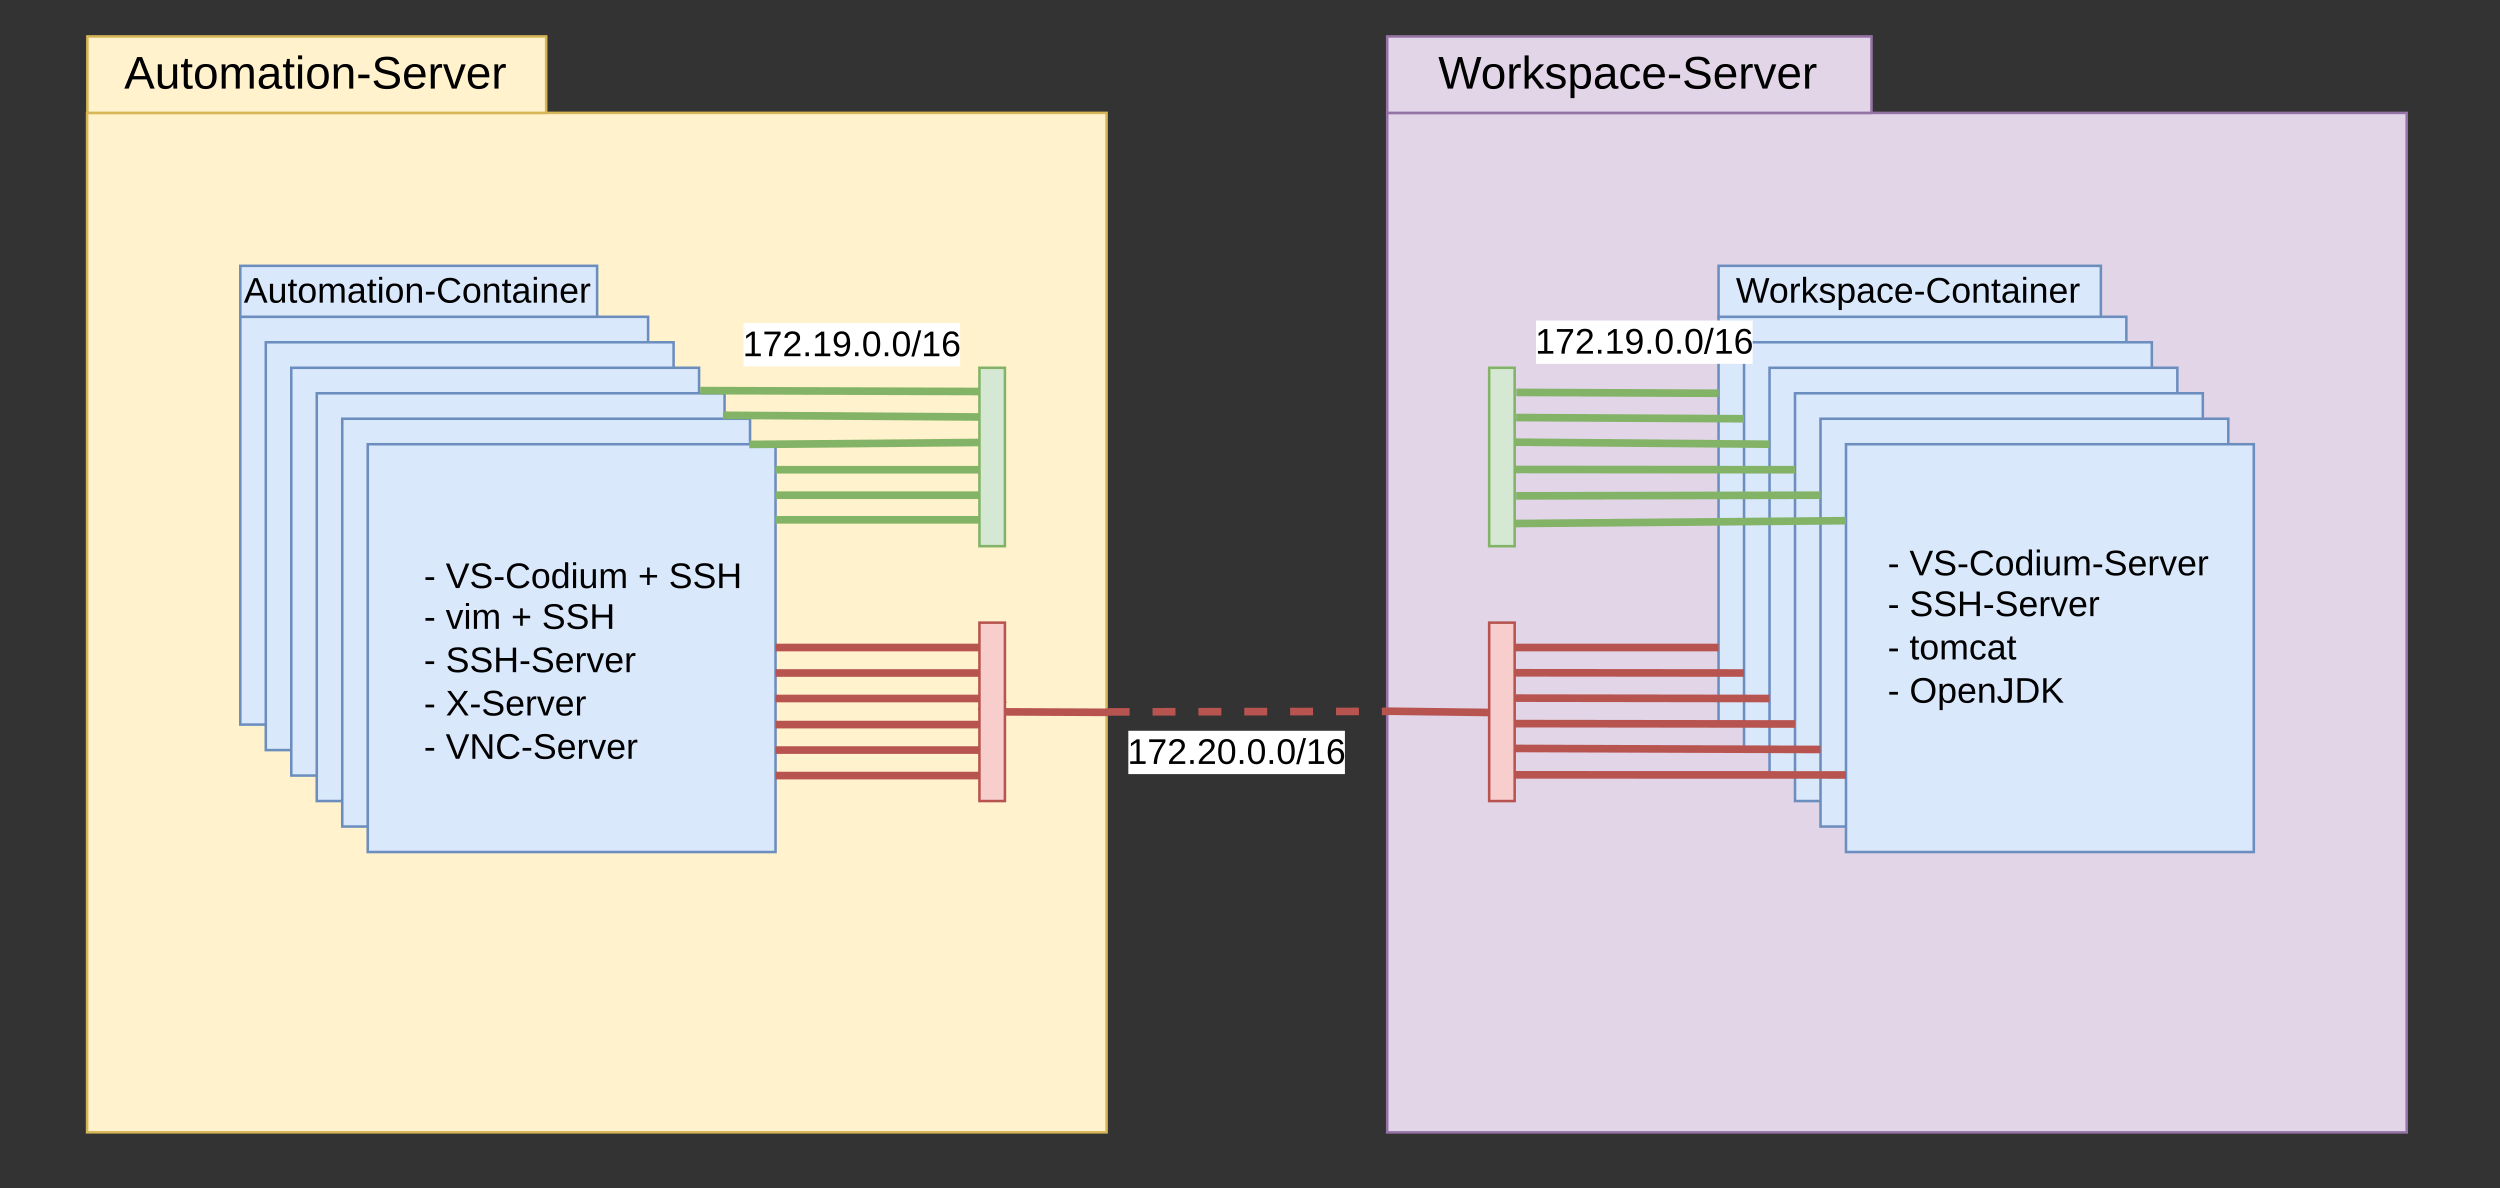 <?xml version="1.0" encoding="UTF-8"?>
<svg xmlns="http://www.w3.org/2000/svg" xmlns:xlink="http://www.w3.org/1999/xlink" width="665.04pt" height="316.08pt" viewBox="0 0 665.04 316.08">
<rect x="0" y="0" width="665.04" height="316.08" fill="#333333" stroke="none"/>
<defs>
<g>
<g id="glyph-0-0">
<path d="M 0.719 0 L 0.719 -0.703 L 2.391 -0.703 L 2.391 -5.734 L 0.906 -4.672 L 0.906 -5.469 L 2.453 -6.531 L 3.219 -6.531 L 3.219 -0.703 L 4.812 -0.703 L 4.812 0 Z M 0.719 0 "/>
</g>
<g id="glyph-0-1">
<path d="M 4.797 -5.844 C 4.129 -4.832 3.656 -4.035 3.375 -3.453 C 3.102 -2.879 2.898 -2.312 2.766 -1.75 C 2.629 -1.188 2.562 -0.602 2.562 0 L 1.688 0 C 1.688 -0.832 1.863 -1.707 2.219 -2.625 C 2.57 -3.551 3.16 -4.613 3.984 -5.812 L 0.484 -5.812 L 0.484 -6.531 L 4.797 -6.531 Z M 4.797 -5.844 "/>
</g>
<g id="glyph-0-2">
<path d="M 0.484 0 L 0.484 -0.594 C 0.641 -0.945 0.828 -1.258 1.047 -1.531 C 1.273 -1.812 1.516 -2.062 1.766 -2.281 C 2.016 -2.508 2.258 -2.719 2.5 -2.906 C 2.75 -3.102 2.973 -3.297 3.172 -3.484 C 3.367 -3.68 3.531 -3.883 3.656 -4.094 C 3.781 -4.301 3.844 -4.539 3.844 -4.812 C 3.844 -5.164 3.734 -5.441 3.516 -5.641 C 3.305 -5.836 3.02 -5.938 2.656 -5.938 C 2.289 -5.938 1.992 -5.836 1.766 -5.641 C 1.535 -5.453 1.398 -5.18 1.359 -4.828 L 0.516 -4.906 C 0.578 -5.438 0.797 -5.852 1.172 -6.156 C 1.555 -6.469 2.051 -6.625 2.656 -6.625 C 3.312 -6.625 3.816 -6.469 4.172 -6.156 C 4.523 -5.844 4.703 -5.398 4.703 -4.828 C 4.703 -4.578 4.641 -4.328 4.516 -4.078 C 4.398 -3.828 4.227 -3.578 4 -3.328 C 3.77 -3.078 3.332 -2.691 2.688 -2.172 C 2.332 -1.879 2.051 -1.613 1.844 -1.375 C 1.633 -1.145 1.484 -0.922 1.391 -0.703 L 4.797 -0.703 L 4.797 0 Z M 0.484 0 "/>
</g>
<g id="glyph-0-3">
<path d="M 0.859 0 L 0.859 -1.016 L 1.766 -1.016 L 1.766 0 Z M 0.859 0 "/>
</g>
<g id="glyph-0-4">
<path d="M 4.906 -3.266 C 4.906 -2.172 4.711 -1.336 4.328 -0.766 C 3.941 -0.191 3.375 0.094 2.625 0.094 C 1.875 0.094 1.312 -0.191 0.938 -0.766 C 0.562 -1.336 0.375 -2.172 0.375 -3.266 C 0.375 -4.391 0.555 -5.227 0.922 -5.781 C 1.285 -6.344 1.863 -6.625 2.656 -6.625 C 3.426 -6.625 3.992 -6.336 4.359 -5.766 C 4.723 -5.203 4.906 -4.367 4.906 -3.266 Z M 4.062 -3.266 C 4.062 -4.203 3.953 -4.883 3.734 -5.312 C 3.516 -5.738 3.156 -5.953 2.656 -5.953 C 2.145 -5.953 1.773 -5.742 1.547 -5.328 C 1.328 -4.91 1.219 -4.223 1.219 -3.266 C 1.219 -2.336 1.328 -1.66 1.547 -1.234 C 1.773 -0.805 2.141 -0.594 2.641 -0.594 C 3.129 -0.594 3.488 -0.812 3.719 -1.25 C 3.945 -1.688 4.062 -2.359 4.062 -3.266 Z M 4.062 -3.266 "/>
</g>
<g id="glyph-0-5">
<path d="M 0 0.094 L 1.906 -6.875 L 2.641 -6.875 L 0.75 0.094 Z M 0 0.094 "/>
</g>
<g id="glyph-0-6">
<path d="M 4.859 -2.141 C 4.859 -1.453 4.672 -0.906 4.297 -0.5 C 3.922 -0.102 3.406 0.094 2.75 0.094 C 2.02 0.094 1.457 -0.176 1.062 -0.719 C 0.676 -1.27 0.484 -2.066 0.484 -3.109 C 0.484 -4.242 0.68 -5.113 1.078 -5.719 C 1.484 -6.32 2.062 -6.625 2.812 -6.625 C 3.801 -6.625 4.422 -6.18 4.672 -5.297 L 3.875 -5.156 C 3.719 -5.688 3.363 -5.953 2.812 -5.953 C 2.332 -5.953 1.961 -5.727 1.703 -5.281 C 1.441 -4.832 1.312 -4.191 1.312 -3.359 C 1.457 -3.641 1.664 -3.852 1.938 -4 C 2.219 -4.145 2.535 -4.219 2.891 -4.219 C 3.492 -4.219 3.973 -4.031 4.328 -3.656 C 4.68 -3.281 4.859 -2.773 4.859 -2.141 Z M 4.016 -2.094 C 4.016 -2.57 3.895 -2.938 3.656 -3.188 C 3.426 -3.445 3.102 -3.578 2.688 -3.578 C 2.301 -3.578 1.988 -3.461 1.75 -3.234 C 1.508 -3.004 1.391 -2.691 1.391 -2.297 C 1.391 -1.797 1.516 -1.383 1.766 -1.062 C 2.016 -0.738 2.332 -0.578 2.719 -0.578 C 3.125 -0.578 3.441 -0.711 3.672 -0.984 C 3.898 -1.254 4.016 -1.625 4.016 -2.094 Z M 4.016 -2.094 "/>
</g>
<g id="glyph-0-7">
<path d="M 4.828 -3.391 C 4.828 -2.273 4.617 -1.414 4.203 -0.812 C 3.797 -0.207 3.219 0.094 2.469 0.094 C 1.957 0.094 1.547 -0.008 1.234 -0.219 C 0.93 -0.438 0.711 -0.785 0.578 -1.266 L 1.375 -1.391 C 1.539 -0.848 1.91 -0.578 2.484 -0.578 C 2.961 -0.578 3.332 -0.797 3.594 -1.234 C 3.852 -1.68 3.988 -2.32 4 -3.156 C 3.875 -2.875 3.66 -2.648 3.359 -2.484 C 3.066 -2.316 2.738 -2.234 2.375 -2.234 C 1.789 -2.234 1.32 -2.43 0.969 -2.828 C 0.613 -3.234 0.438 -3.766 0.438 -4.422 C 0.438 -5.109 0.629 -5.645 1.016 -6.031 C 1.398 -6.426 1.93 -6.625 2.609 -6.625 C 3.336 -6.625 3.891 -6.352 4.266 -5.812 C 4.641 -5.281 4.828 -4.473 4.828 -3.391 Z M 3.922 -4.203 C 3.922 -4.723 3.801 -5.145 3.562 -5.469 C 3.32 -5.789 3 -5.953 2.594 -5.953 C 2.188 -5.953 1.867 -5.812 1.641 -5.531 C 1.41 -5.258 1.297 -4.891 1.297 -4.422 C 1.297 -3.953 1.41 -3.578 1.641 -3.297 C 1.867 -3.023 2.18 -2.891 2.578 -2.891 C 2.816 -2.891 3.039 -2.941 3.25 -3.047 C 3.457 -3.16 3.617 -3.316 3.734 -3.516 C 3.859 -3.711 3.922 -3.941 3.922 -4.203 Z M 3.922 -4.203 "/>
</g>
<g id="glyph-0-8">
<path d="M 5.406 0 L 4.656 -1.906 L 1.688 -1.906 L 0.938 0 L 0.016 0 L 2.688 -6.531 L 3.688 -6.531 L 6.312 0 Z M 3.172 -5.859 L 3.125 -5.734 C 3.051 -5.473 2.938 -5.145 2.781 -4.75 L 1.953 -2.594 L 4.391 -2.594 L 3.562 -4.75 C 3.469 -4.969 3.379 -5.207 3.297 -5.469 Z M 3.172 -5.859 "/>
</g>
<g id="glyph-0-9">
<path d="M 1.453 -5.016 L 1.453 -1.828 C 1.453 -1.504 1.484 -1.25 1.547 -1.062 C 1.617 -0.883 1.723 -0.754 1.859 -0.672 C 2.004 -0.586 2.211 -0.547 2.484 -0.547 C 2.891 -0.547 3.207 -0.68 3.438 -0.953 C 3.664 -1.234 3.781 -1.617 3.781 -2.109 L 3.781 -5.016 L 4.609 -5.016 L 4.609 -1.062 C 4.609 -0.477 4.617 -0.125 4.641 0 L 3.859 0 C 3.859 -0.008 3.852 -0.051 3.844 -0.125 C 3.844 -0.195 3.836 -0.273 3.828 -0.359 C 3.828 -0.441 3.828 -0.609 3.828 -0.859 L 3.812 -0.859 C 3.613 -0.516 3.391 -0.27 3.141 -0.125 C 2.891 0.02 2.578 0.094 2.203 0.094 C 1.648 0.094 1.242 -0.039 0.984 -0.312 C 0.734 -0.594 0.609 -1.047 0.609 -1.672 L 0.609 -5.016 Z M 1.453 -5.016 "/>
</g>
<g id="glyph-0-10">
<path d="M 2.562 -0.031 C 2.289 0.039 2.008 0.078 1.719 0.078 C 1.051 0.078 0.719 -0.301 0.719 -1.062 L 0.719 -4.406 L 0.141 -4.406 L 0.141 -5.016 L 0.75 -5.016 L 1 -6.125 L 1.562 -6.125 L 1.562 -5.016 L 2.484 -5.016 L 2.484 -4.406 L 1.562 -4.406 L 1.562 -1.234 C 1.562 -0.992 1.598 -0.828 1.672 -0.734 C 1.754 -0.641 1.891 -0.594 2.078 -0.594 C 2.191 -0.594 2.352 -0.613 2.562 -0.656 Z M 2.562 -0.031 "/>
</g>
<g id="glyph-0-11">
<path d="M 4.875 -2.516 C 4.875 -1.629 4.68 -0.973 4.297 -0.547 C 3.91 -0.117 3.348 0.094 2.609 0.094 C 1.879 0.094 1.328 -0.129 0.953 -0.578 C 0.578 -1.023 0.391 -1.672 0.391 -2.516 C 0.391 -4.242 1.141 -5.109 2.641 -5.109 C 3.41 -5.109 3.973 -4.895 4.328 -4.469 C 4.691 -4.051 4.875 -3.398 4.875 -2.516 Z M 4 -2.516 C 4 -3.203 3.895 -3.703 3.688 -4.016 C 3.488 -4.328 3.145 -4.484 2.656 -4.484 C 2.164 -4.484 1.812 -4.32 1.594 -4 C 1.383 -3.688 1.281 -3.191 1.281 -2.516 C 1.281 -1.848 1.383 -1.348 1.594 -1.016 C 1.812 -0.68 2.148 -0.516 2.609 -0.516 C 3.109 -0.516 3.461 -0.676 3.672 -1 C 3.891 -1.32 4 -1.828 4 -2.516 Z M 4 -2.516 "/>
</g>
<g id="glyph-0-12">
<path d="M 3.562 0 L 3.562 -3.172 C 3.562 -3.66 3.492 -3.992 3.359 -4.172 C 3.223 -4.359 2.984 -4.453 2.641 -4.453 C 2.285 -4.453 2.004 -4.316 1.797 -4.047 C 1.586 -3.773 1.484 -3.395 1.484 -2.906 L 1.484 0 L 0.656 0 L 0.656 -3.938 C 0.656 -4.52 0.645 -4.879 0.625 -5.016 L 1.422 -5.016 C 1.422 -4.992 1.422 -4.945 1.422 -4.875 C 1.43 -4.812 1.438 -4.734 1.438 -4.641 C 1.438 -4.555 1.441 -4.395 1.453 -4.156 L 1.469 -4.156 C 1.645 -4.508 1.848 -4.754 2.078 -4.891 C 2.316 -5.035 2.602 -5.109 2.938 -5.109 C 3.312 -5.109 3.609 -5.031 3.828 -4.875 C 4.047 -4.727 4.203 -4.488 4.297 -4.156 L 4.312 -4.156 C 4.477 -4.488 4.68 -4.727 4.922 -4.875 C 5.172 -5.031 5.473 -5.109 5.828 -5.109 C 6.328 -5.109 6.691 -4.969 6.922 -4.688 C 7.16 -4.414 7.281 -3.969 7.281 -3.344 L 7.281 0 L 6.453 0 L 6.453 -3.172 C 6.453 -3.66 6.383 -3.992 6.25 -4.172 C 6.113 -4.359 5.875 -4.453 5.531 -4.453 C 5.164 -4.453 4.879 -4.316 4.672 -4.047 C 4.473 -3.785 4.375 -3.406 4.375 -2.906 L 4.375 0 Z M 3.562 0 "/>
</g>
<g id="glyph-0-13">
<path d="M 1.922 0.094 C 1.41 0.094 1.031 -0.035 0.781 -0.297 C 0.531 -0.566 0.406 -0.938 0.406 -1.406 C 0.406 -1.914 0.57 -2.312 0.906 -2.594 C 1.25 -2.875 1.801 -3.02 2.562 -3.031 L 3.688 -3.062 L 3.688 -3.328 C 3.688 -3.734 3.598 -4.023 3.422 -4.203 C 3.254 -4.379 2.984 -4.469 2.609 -4.469 C 2.242 -4.469 1.973 -4.406 1.797 -4.281 C 1.629 -4.156 1.531 -3.953 1.5 -3.672 L 0.625 -3.75 C 0.77 -4.656 1.441 -5.109 2.641 -5.109 C 3.266 -5.109 3.734 -4.961 4.047 -4.672 C 4.367 -4.379 4.531 -3.961 4.531 -3.422 L 4.531 -1.266 C 4.531 -1.016 4.562 -0.828 4.625 -0.703 C 4.695 -0.578 4.82 -0.516 5 -0.516 C 5.082 -0.516 5.176 -0.523 5.281 -0.547 L 5.281 -0.031 C 5.062 0.02 4.844 0.047 4.625 0.047 C 4.32 0.047 4.098 -0.031 3.953 -0.188 C 3.816 -0.352 3.738 -0.609 3.719 -0.953 L 3.688 -0.953 C 3.477 -0.578 3.234 -0.305 2.953 -0.141 C 2.672 0.016 2.328 0.094 1.922 0.094 Z M 2.109 -0.531 C 2.41 -0.531 2.68 -0.598 2.922 -0.734 C 3.16 -0.879 3.348 -1.07 3.484 -1.312 C 3.617 -1.551 3.688 -1.801 3.688 -2.062 L 3.688 -2.469 L 2.781 -2.453 C 2.383 -2.441 2.082 -2.398 1.875 -2.328 C 1.676 -2.254 1.523 -2.141 1.422 -1.984 C 1.316 -1.836 1.266 -1.641 1.266 -1.391 C 1.266 -1.117 1.336 -0.906 1.484 -0.75 C 1.629 -0.602 1.836 -0.531 2.109 -0.531 Z M 2.109 -0.531 "/>
</g>
<g id="glyph-0-14">
<path d="M 0.641 -6.078 L 0.641 -6.875 L 1.469 -6.875 L 1.469 -6.078 Z M 0.641 0 L 0.641 -5.016 L 1.469 -5.016 L 1.469 0 Z M 0.641 0 "/>
</g>
<g id="glyph-0-15">
<path d="M 3.828 0 L 3.828 -3.172 C 3.828 -3.504 3.789 -3.758 3.719 -3.938 C 3.656 -4.125 3.551 -4.254 3.406 -4.328 C 3.27 -4.41 3.062 -4.453 2.781 -4.453 C 2.383 -4.453 2.066 -4.316 1.828 -4.047 C 1.598 -3.773 1.484 -3.395 1.484 -2.906 L 1.484 0 L 0.656 0 L 0.656 -3.938 C 0.656 -4.52 0.645 -4.879 0.625 -5.016 L 1.422 -5.016 C 1.422 -4.992 1.422 -4.945 1.422 -4.875 C 1.43 -4.812 1.438 -4.734 1.438 -4.641 C 1.438 -4.555 1.441 -4.395 1.453 -4.156 L 1.469 -4.156 C 1.656 -4.5 1.875 -4.742 2.125 -4.891 C 2.383 -5.035 2.703 -5.109 3.078 -5.109 C 3.617 -5.109 4.016 -4.969 4.266 -4.688 C 4.523 -4.414 4.656 -3.969 4.656 -3.344 L 4.656 0 Z M 3.828 0 "/>
</g>
<g id="glyph-0-16">
<path d="M 0.422 -2.156 L 0.422 -2.891 L 2.734 -2.891 L 2.734 -2.156 Z M 0.422 -2.156 "/>
</g>
<g id="glyph-0-17">
<path d="M 3.672 -5.906 C 2.941 -5.906 2.375 -5.672 1.969 -5.203 C 1.57 -4.734 1.375 -4.098 1.375 -3.297 C 1.375 -2.492 1.582 -1.848 2 -1.359 C 2.426 -0.879 2.992 -0.641 3.703 -0.641 C 4.617 -0.641 5.305 -1.086 5.766 -1.984 L 6.484 -1.625 C 6.211 -1.062 5.832 -0.633 5.344 -0.344 C 4.863 -0.051 4.301 0.094 3.656 0.094 C 3 0.094 2.43 -0.039 1.953 -0.312 C 1.473 -0.594 1.109 -0.984 0.859 -1.484 C 0.609 -1.992 0.484 -2.598 0.484 -3.297 C 0.484 -4.336 0.766 -5.148 1.328 -5.734 C 1.891 -6.328 2.664 -6.625 3.656 -6.625 C 4.352 -6.625 4.93 -6.488 5.391 -6.219 C 5.859 -5.945 6.203 -5.539 6.422 -5 L 5.594 -4.734 C 5.438 -5.109 5.191 -5.395 4.859 -5.594 C 4.523 -5.801 4.129 -5.906 3.672 -5.906 Z M 3.672 -5.906 "/>
</g>
<g id="glyph-0-18">
<path d="M 1.281 -2.328 C 1.281 -1.754 1.395 -1.312 1.625 -1 C 1.863 -0.688 2.211 -0.531 2.672 -0.531 C 3.035 -0.531 3.328 -0.602 3.547 -0.75 C 3.766 -0.895 3.91 -1.078 3.984 -1.297 L 4.719 -1.094 C 4.414 -0.301 3.734 0.094 2.672 0.094 C 1.93 0.094 1.367 -0.125 0.984 -0.562 C 0.598 -1.008 0.406 -1.664 0.406 -2.531 C 0.406 -3.363 0.598 -4 0.984 -4.438 C 1.367 -4.883 1.922 -5.109 2.641 -5.109 C 4.117 -5.109 4.859 -4.219 4.859 -2.438 L 4.859 -2.328 Z M 3.984 -2.969 C 3.941 -3.5 3.805 -3.883 3.578 -4.125 C 3.359 -4.363 3.039 -4.484 2.625 -4.484 C 2.227 -4.484 1.91 -4.348 1.672 -4.078 C 1.43 -3.805 1.301 -3.438 1.281 -2.969 Z M 3.984 -2.969 "/>
</g>
<g id="glyph-0-19">
<path d="M 0.656 0 L 0.656 -3.844 C 0.656 -4.195 0.645 -4.586 0.625 -5.016 L 1.422 -5.016 C 1.441 -4.441 1.453 -4.098 1.453 -3.984 L 1.469 -3.984 C 1.602 -4.41 1.754 -4.703 1.922 -4.859 C 2.098 -5.023 2.344 -5.109 2.656 -5.109 C 2.77 -5.109 2.883 -5.094 3 -5.062 L 3 -4.297 C 2.883 -4.328 2.738 -4.344 2.562 -4.344 C 2.207 -4.344 1.938 -4.191 1.75 -3.891 C 1.57 -3.598 1.484 -3.172 1.484 -2.609 L 1.484 0 Z M 0.656 0 "/>
</g>
<g id="glyph-0-20">
<path d="M 7 0 L 5.938 0 L 4.812 -4.141 C 4.738 -4.398 4.629 -4.863 4.484 -5.531 C 4.398 -5.176 4.332 -4.879 4.281 -4.641 C 4.227 -4.398 3.805 -2.852 3.016 0 L 1.969 0 L 0.047 -6.531 L 0.969 -6.531 L 2.141 -2.375 C 2.273 -1.863 2.398 -1.332 2.516 -0.781 C 2.586 -1.113 2.672 -1.477 2.766 -1.875 C 2.867 -2.281 3.301 -3.832 4.062 -6.531 L 4.906 -6.531 L 6.047 -2.469 C 6.211 -1.801 6.348 -1.238 6.453 -0.781 L 6.5 -0.938 C 6.582 -1.289 6.648 -1.578 6.703 -1.797 C 6.754 -2.023 7.188 -3.602 8 -6.531 L 8.922 -6.531 Z M 7 0 "/>
</g>
<g id="glyph-0-21">
<path d="M 3.781 0 L 2.078 -2.281 L 1.469 -1.781 L 1.469 0 L 0.641 0 L 0.641 -6.875 L 1.469 -6.875 L 1.469 -2.578 L 3.672 -5.016 L 4.656 -5.016 L 2.609 -2.859 L 4.75 0 Z M 3.781 0 "/>
</g>
<g id="glyph-0-22">
<path d="M 4.406 -1.391 C 4.406 -0.91 4.223 -0.539 3.859 -0.281 C 3.504 -0.031 3.004 0.094 2.359 0.094 C 1.742 0.094 1.266 -0.004 0.922 -0.203 C 0.586 -0.41 0.367 -0.734 0.266 -1.172 L 1 -1.312 C 1.07 -1.051 1.219 -0.859 1.438 -0.734 C 1.664 -0.609 1.973 -0.547 2.359 -0.547 C 2.785 -0.547 3.098 -0.609 3.297 -0.734 C 3.492 -0.867 3.594 -1.062 3.594 -1.312 C 3.594 -1.508 3.523 -1.672 3.391 -1.797 C 3.254 -1.922 3.035 -2.023 2.734 -2.109 L 2.125 -2.266 C 1.645 -2.391 1.305 -2.508 1.109 -2.625 C 0.91 -2.75 0.754 -2.895 0.641 -3.062 C 0.523 -3.227 0.469 -3.438 0.469 -3.688 C 0.469 -4.145 0.629 -4.492 0.953 -4.734 C 1.273 -4.973 1.75 -5.094 2.375 -5.094 C 2.926 -5.094 3.363 -4.992 3.688 -4.797 C 4.02 -4.598 4.227 -4.285 4.312 -3.859 L 3.562 -3.766 C 3.508 -3.992 3.383 -4.164 3.188 -4.281 C 2.988 -4.395 2.719 -4.453 2.375 -4.453 C 2 -4.453 1.723 -4.395 1.547 -4.281 C 1.367 -4.164 1.281 -3.992 1.281 -3.766 C 1.281 -3.629 1.316 -3.516 1.391 -3.422 C 1.461 -3.328 1.57 -3.242 1.719 -3.172 C 1.863 -3.109 2.164 -3.02 2.625 -2.906 C 3.07 -2.801 3.391 -2.703 3.578 -2.609 C 3.773 -2.516 3.93 -2.41 4.047 -2.297 C 4.16 -2.18 4.25 -2.047 4.312 -1.891 C 4.375 -1.742 4.406 -1.578 4.406 -1.391 Z M 4.406 -1.391 "/>
</g>
<g id="glyph-0-23">
<path d="M 4.875 -2.531 C 4.875 -0.781 4.258 0.094 3.031 0.094 C 2.258 0.094 1.742 -0.195 1.484 -0.781 L 1.453 -0.781 C 1.461 -0.75 1.469 -0.484 1.469 0.016 L 1.469 1.969 L 0.641 1.969 L 0.641 -3.984 C 0.641 -4.504 0.629 -4.848 0.609 -5.016 L 1.422 -5.016 C 1.422 -5.004 1.422 -4.957 1.422 -4.875 C 1.43 -4.801 1.441 -4.688 1.453 -4.531 C 1.461 -4.375 1.469 -4.266 1.469 -4.203 L 1.484 -4.203 C 1.629 -4.516 1.82 -4.738 2.062 -4.875 C 2.312 -5.02 2.633 -5.094 3.031 -5.094 C 3.645 -5.094 4.102 -4.883 4.406 -4.469 C 4.719 -4.062 4.875 -3.414 4.875 -2.531 Z M 4 -2.516 C 4 -3.211 3.906 -3.707 3.719 -4 C 3.531 -4.301 3.227 -4.453 2.812 -4.453 C 2.488 -4.453 2.234 -4.379 2.047 -4.234 C 1.859 -4.098 1.711 -3.883 1.609 -3.594 C 1.516 -3.301 1.469 -2.914 1.469 -2.438 C 1.469 -1.781 1.57 -1.297 1.781 -0.984 C 2 -0.672 2.344 -0.516 2.812 -0.516 C 3.227 -0.516 3.531 -0.664 3.719 -0.969 C 3.906 -1.281 4 -1.797 4 -2.516 Z M 4 -2.516 "/>
</g>
<g id="glyph-0-24">
<path d="M 1.281 -2.531 C 1.281 -1.863 1.383 -1.367 1.594 -1.047 C 1.801 -0.723 2.113 -0.562 2.531 -0.562 C 2.832 -0.562 3.082 -0.641 3.281 -0.797 C 3.477 -0.961 3.602 -1.211 3.656 -1.547 L 4.484 -1.484 C 4.422 -1.004 4.219 -0.617 3.875 -0.328 C 3.531 -0.047 3.094 0.094 2.562 0.094 C 1.863 0.094 1.328 -0.125 0.953 -0.562 C 0.586 -1.008 0.406 -1.66 0.406 -2.516 C 0.406 -3.359 0.586 -4 0.953 -4.438 C 1.328 -4.883 1.859 -5.109 2.547 -5.109 C 3.066 -5.109 3.492 -4.973 3.828 -4.703 C 4.16 -4.441 4.375 -4.078 4.469 -3.609 L 3.609 -3.547 C 3.566 -3.816 3.457 -4.035 3.281 -4.203 C 3.102 -4.367 2.852 -4.453 2.531 -4.453 C 2.082 -4.453 1.758 -4.305 1.562 -4.016 C 1.375 -3.723 1.281 -3.227 1.281 -2.531 Z M 1.281 -2.531 "/>
</g>
<g id="glyph-0-25">
</g>
<g id="glyph-0-26">
<path d="M 3.625 0 L 2.703 0 L 0.047 -6.531 L 0.969 -6.531 L 2.781 -1.938 L 3.172 -0.781 L 3.562 -1.938 L 5.359 -6.531 L 6.281 -6.531 Z M 3.625 0 "/>
</g>
<g id="glyph-0-27">
<path d="M 5.891 -1.797 C 5.891 -1.191 5.656 -0.723 5.188 -0.391 C 4.719 -0.066 4.055 0.094 3.203 0.094 C 1.609 0.094 0.688 -0.457 0.438 -1.562 L 1.281 -1.734 C 1.383 -1.348 1.598 -1.062 1.922 -0.875 C 2.242 -0.688 2.68 -0.594 3.234 -0.594 C 3.797 -0.594 4.234 -0.691 4.547 -0.891 C 4.859 -1.086 5.016 -1.375 5.016 -1.75 C 5.016 -1.969 4.961 -2.141 4.859 -2.266 C 4.766 -2.398 4.629 -2.508 4.453 -2.594 C 4.285 -2.688 4.078 -2.758 3.828 -2.812 C 3.586 -2.875 3.316 -2.941 3.016 -3.016 C 2.504 -3.129 2.113 -3.242 1.844 -3.359 C 1.57 -3.473 1.359 -3.598 1.203 -3.734 C 1.055 -3.879 0.941 -4.047 0.859 -4.234 C 0.773 -4.422 0.734 -4.633 0.734 -4.875 C 0.734 -5.438 0.945 -5.867 1.375 -6.172 C 1.801 -6.473 2.414 -6.625 3.219 -6.625 C 3.957 -6.625 4.52 -6.508 4.906 -6.281 C 5.301 -6.051 5.578 -5.664 5.734 -5.125 L 4.875 -4.969 C 4.77 -5.312 4.582 -5.562 4.312 -5.719 C 4.051 -5.875 3.68 -5.953 3.203 -5.953 C 2.68 -5.953 2.281 -5.863 2 -5.688 C 1.727 -5.52 1.594 -5.266 1.594 -4.922 C 1.594 -4.723 1.645 -4.555 1.75 -4.422 C 1.863 -4.297 2.02 -4.188 2.219 -4.094 C 2.414 -4 2.816 -3.883 3.422 -3.75 C 3.617 -3.707 3.816 -3.66 4.016 -3.609 C 4.211 -3.566 4.398 -3.508 4.578 -3.438 C 4.766 -3.375 4.938 -3.297 5.094 -3.203 C 5.258 -3.117 5.398 -3.008 5.516 -2.875 C 5.629 -2.75 5.719 -2.598 5.781 -2.422 C 5.852 -2.242 5.891 -2.035 5.891 -1.797 Z M 5.891 -1.797 "/>
</g>
<g id="glyph-0-28">
<path d="M 3.797 -0.812 C 3.648 -0.488 3.445 -0.254 3.188 -0.109 C 2.938 0.023 2.617 0.094 2.234 0.094 C 1.609 0.094 1.145 -0.117 0.844 -0.547 C 0.539 -0.973 0.391 -1.617 0.391 -2.484 C 0.391 -4.234 1.004 -5.109 2.234 -5.109 C 2.617 -5.109 2.938 -5.035 3.188 -4.891 C 3.445 -4.754 3.648 -4.535 3.797 -4.234 L 3.812 -4.234 L 3.797 -4.797 L 3.797 -6.875 L 4.641 -6.875 L 4.641 -1.031 C 4.641 -0.508 4.645 -0.164 4.656 0 L 3.859 0 C 3.859 -0.051 3.852 -0.164 3.844 -0.344 C 3.832 -0.52 3.828 -0.676 3.828 -0.812 Z M 1.281 -2.516 C 1.281 -1.805 1.367 -1.301 1.547 -1 C 1.734 -0.695 2.035 -0.547 2.453 -0.547 C 2.922 -0.547 3.258 -0.707 3.469 -1.031 C 3.688 -1.363 3.797 -1.875 3.797 -2.562 C 3.797 -3.227 3.688 -3.711 3.469 -4.016 C 3.258 -4.328 2.926 -4.484 2.469 -4.484 C 2.039 -4.484 1.734 -4.328 1.547 -4.016 C 1.367 -3.711 1.281 -3.211 1.281 -2.516 Z M 1.281 -2.516 "/>
</g>
<g id="glyph-0-29">
<path d="M 3.109 -2.812 L 3.109 -0.828 L 2.422 -0.828 L 2.422 -2.812 L 0.469 -2.812 L 0.469 -3.484 L 2.422 -3.484 L 2.422 -5.469 L 3.109 -5.469 L 3.109 -3.484 L 5.078 -3.484 L 5.078 -2.812 Z M 3.109 -2.812 "/>
</g>
<g id="glyph-0-30">
<path d="M 5.188 0 L 5.188 -3.031 L 1.656 -3.031 L 1.656 0 L 0.781 0 L 0.781 -6.531 L 1.656 -6.531 L 1.656 -3.766 L 5.188 -3.766 L 5.188 -6.531 L 6.078 -6.531 L 6.078 0 Z M 5.188 0 "/>
</g>
<g id="glyph-0-31">
<path d="M 2.844 0 L 1.859 0 L 0.031 -5.016 L 0.922 -5.016 L 2.031 -1.75 C 2.062 -1.625 2.164 -1.258 2.344 -0.656 L 2.5 -1.188 L 2.688 -1.734 L 3.828 -5.016 L 4.703 -5.016 Z M 2.844 0 "/>
</g>
<g id="glyph-0-32">
<path d="M 5.156 0 L 3.188 -2.859 L 1.188 0 L 0.219 0 L 2.688 -3.391 L 0.406 -6.531 L 1.375 -6.531 L 3.203 -3.969 L 4.953 -6.531 L 5.938 -6.531 L 3.703 -3.422 L 6.125 0 Z M 5.156 0 "/>
</g>
<g id="glyph-0-33">
<path d="M 5.016 0 L 1.516 -5.562 L 1.547 -5.109 L 1.562 -4.328 L 1.562 0 L 0.781 0 L 0.781 -6.531 L 1.812 -6.531 L 5.328 -0.938 C 5.297 -1.539 5.281 -1.977 5.281 -2.25 L 5.281 -6.531 L 6.078 -6.531 L 6.078 0 Z M 5.016 0 "/>
</g>
<g id="glyph-0-34">
<path d="M 6.922 -3.297 C 6.922 -2.609 6.789 -2.008 6.531 -1.5 C 6.27 -0.988 5.895 -0.594 5.406 -0.312 C 4.914 -0.039 4.344 0.094 3.688 0.094 C 3.008 0.094 2.426 -0.039 1.938 -0.312 C 1.457 -0.582 1.086 -0.973 0.828 -1.484 C 0.578 -2.004 0.453 -2.609 0.453 -3.297 C 0.453 -4.336 0.734 -5.148 1.297 -5.734 C 1.867 -6.328 2.664 -6.625 3.688 -6.625 C 4.352 -6.625 4.93 -6.488 5.422 -6.219 C 5.91 -5.957 6.281 -5.578 6.531 -5.078 C 6.789 -4.578 6.922 -3.984 6.922 -3.297 Z M 6.016 -3.297 C 6.016 -4.109 5.812 -4.742 5.406 -5.203 C 5 -5.672 4.426 -5.906 3.688 -5.906 C 2.938 -5.906 2.359 -5.676 1.953 -5.219 C 1.547 -4.758 1.344 -4.117 1.344 -3.297 C 1.344 -2.473 1.547 -1.82 1.953 -1.344 C 2.367 -0.863 2.945 -0.625 3.688 -0.625 C 4.438 -0.625 5.008 -0.852 5.406 -1.312 C 5.812 -1.781 6.016 -2.441 6.016 -3.297 Z M 6.016 -3.297 "/>
</g>
<g id="glyph-0-35">
<path d="M 2.109 0.094 C 1.004 0.094 0.348 -0.477 0.141 -1.625 L 1.016 -1.766 C 1.066 -1.41 1.191 -1.129 1.391 -0.922 C 1.586 -0.723 1.832 -0.625 2.125 -0.625 C 2.445 -0.625 2.695 -0.734 2.875 -0.953 C 3.062 -1.172 3.156 -1.492 3.156 -1.922 L 3.156 -5.797 L 1.906 -5.797 L 1.906 -6.531 L 4.031 -6.531 L 4.031 -1.938 C 4.031 -1.312 3.859 -0.816 3.516 -0.453 C 3.18 -0.086 2.711 0.094 2.109 0.094 Z M 2.109 0.094 "/>
</g>
<g id="glyph-0-36">
<path d="M 6.391 -3.328 C 6.391 -2.648 6.258 -2.062 6 -1.562 C 5.738 -1.062 5.363 -0.676 4.875 -0.406 C 4.395 -0.133 3.844 0 3.219 0 L 0.781 0 L 0.781 -6.531 L 2.938 -6.531 C 4.039 -6.531 4.891 -6.25 5.484 -5.688 C 6.086 -5.133 6.391 -4.348 6.391 -3.328 Z M 5.5 -3.328 C 5.5 -4.141 5.273 -4.754 4.828 -5.172 C 4.391 -5.598 3.754 -5.812 2.922 -5.812 L 1.656 -5.812 L 1.656 -0.703 L 3.109 -0.703 C 3.586 -0.703 4.008 -0.805 4.375 -1.016 C 4.738 -1.234 5.016 -1.539 5.203 -1.938 C 5.398 -2.332 5.5 -2.797 5.5 -3.328 Z M 5.5 -3.328 "/>
</g>
<g id="glyph-0-37">
<path d="M 5.125 0 L 2.516 -3.156 L 1.656 -2.5 L 1.656 0 L 0.781 0 L 0.781 -6.531 L 1.656 -6.531 L 1.656 -3.25 L 4.812 -6.531 L 5.844 -6.531 L 3.078 -3.688 L 6.219 0 Z M 5.125 0 "/>
</g>
<g id="glyph-1-0">
<path d="M 6.953 0 L 6 -2.453 L 2.172 -2.453 L 1.203 0 L 0.031 0 L 3.453 -8.391 L 4.75 -8.391 L 8.109 0 Z M 4.078 -7.531 L 4.031 -7.375 C 3.926 -7.039 3.781 -6.617 3.594 -6.109 L 2.516 -3.344 L 5.656 -3.344 L 4.578 -6.109 C 4.461 -6.391 4.352 -6.703 4.25 -7.047 Z M 4.078 -7.531 "/>
</g>
<g id="glyph-1-1">
<path d="M 1.875 -6.453 L 1.875 -2.359 C 1.875 -1.93 1.914 -1.598 2 -1.359 C 2.082 -1.129 2.211 -0.961 2.391 -0.859 C 2.578 -0.754 2.848 -0.703 3.203 -0.703 C 3.711 -0.703 4.117 -0.879 4.422 -1.234 C 4.723 -1.586 4.875 -2.082 4.875 -2.719 L 4.875 -6.453 L 5.938 -6.453 L 5.938 -1.375 C 5.938 -0.625 5.945 -0.164 5.969 0 L 4.969 0 C 4.957 -0.02 4.953 -0.07 4.953 -0.156 C 4.953 -0.25 4.945 -0.348 4.938 -0.453 C 4.926 -0.566 4.922 -0.785 4.922 -1.109 L 4.891 -1.109 C 4.648 -0.66 4.367 -0.344 4.047 -0.156 C 3.723 0.031 3.32 0.125 2.844 0.125 C 2.133 0.125 1.613 -0.051 1.281 -0.406 C 0.957 -0.758 0.797 -1.344 0.797 -2.156 L 0.797 -6.453 Z M 1.875 -6.453 "/>
</g>
<g id="glyph-1-2">
<path d="M 3.297 -0.047 C 2.941 0.047 2.582 0.094 2.219 0.094 C 1.352 0.094 0.922 -0.391 0.922 -1.359 L 0.922 -5.672 L 0.188 -5.672 L 0.188 -6.453 L 0.969 -6.453 L 1.281 -7.891 L 2 -7.891 L 2 -6.453 L 3.188 -6.453 L 3.188 -5.672 L 2 -5.672 L 2 -1.594 C 2 -1.281 2.051 -1.062 2.156 -0.938 C 2.258 -0.812 2.438 -0.75 2.688 -0.75 C 2.82 -0.75 3.023 -0.781 3.297 -0.844 Z M 3.297 -0.047 "/>
</g>
<g id="glyph-1-3">
<path d="M 6.281 -3.234 C 6.281 -2.098 6.031 -1.254 5.531 -0.703 C 5.031 -0.148 4.305 0.125 3.359 0.125 C 2.422 0.125 1.711 -0.16 1.234 -0.734 C 0.754 -1.316 0.516 -2.148 0.516 -3.234 C 0.516 -5.453 1.477 -6.562 3.406 -6.562 C 4.383 -6.562 5.109 -6.289 5.578 -5.75 C 6.047 -5.207 6.281 -4.367 6.281 -3.234 Z M 5.141 -3.234 C 5.141 -4.117 5.008 -4.766 4.75 -5.172 C 4.488 -5.578 4.047 -5.781 3.422 -5.781 C 2.797 -5.781 2.344 -5.57 2.062 -5.156 C 1.781 -4.75 1.641 -4.109 1.641 -3.234 C 1.641 -2.379 1.773 -1.738 2.047 -1.312 C 2.328 -0.883 2.766 -0.672 3.359 -0.672 C 3.992 -0.672 4.445 -0.875 4.719 -1.281 C 5 -1.695 5.141 -2.348 5.141 -3.234 Z M 5.141 -3.234 "/>
</g>
<g id="glyph-1-4">
<path d="M 4.578 0 L 4.578 -4.094 C 4.578 -4.707 4.488 -5.133 4.312 -5.375 C 4.145 -5.613 3.836 -5.734 3.391 -5.734 C 2.941 -5.734 2.582 -5.555 2.312 -5.203 C 2.039 -4.859 1.906 -4.367 1.906 -3.734 L 1.906 0 L 0.844 0 L 0.844 -5.078 C 0.844 -5.828 0.832 -6.285 0.812 -6.453 L 1.828 -6.453 C 1.828 -6.43 1.828 -6.375 1.828 -6.281 C 1.836 -6.195 1.844 -6.098 1.844 -5.984 C 1.852 -5.867 1.863 -5.656 1.875 -5.344 L 1.891 -5.344 C 2.117 -5.801 2.379 -6.117 2.672 -6.297 C 2.973 -6.473 3.336 -6.562 3.766 -6.562 C 4.254 -6.562 4.641 -6.461 4.922 -6.266 C 5.211 -6.078 5.414 -5.77 5.531 -5.344 L 5.547 -5.344 C 5.766 -5.781 6.031 -6.094 6.344 -6.281 C 6.664 -6.469 7.051 -6.562 7.5 -6.562 C 8.145 -6.562 8.613 -6.383 8.906 -6.031 C 9.207 -5.676 9.359 -5.098 9.359 -4.297 L 9.359 0 L 8.297 0 L 8.297 -4.094 C 8.297 -4.707 8.207 -5.133 8.031 -5.375 C 7.863 -5.613 7.562 -5.734 7.125 -5.734 C 6.656 -5.734 6.289 -5.562 6.031 -5.219 C 5.77 -4.875 5.641 -4.379 5.641 -3.734 L 5.641 0 Z M 4.578 0 "/>
</g>
<g id="glyph-1-5">
<path d="M 2.469 0.125 C 1.82 0.125 1.332 -0.047 1 -0.391 C 0.676 -0.734 0.516 -1.203 0.516 -1.797 C 0.516 -2.461 0.734 -2.973 1.172 -3.328 C 1.609 -3.691 2.316 -3.883 3.297 -3.906 L 4.75 -3.938 L 4.75 -4.281 C 4.75 -4.812 4.633 -5.188 4.406 -5.406 C 4.188 -5.633 3.836 -5.75 3.359 -5.75 C 2.879 -5.75 2.531 -5.664 2.312 -5.5 C 2.094 -5.344 1.961 -5.082 1.922 -4.719 L 0.797 -4.828 C 0.984 -5.984 1.848 -6.562 3.391 -6.562 C 4.203 -6.562 4.812 -6.375 5.219 -6 C 5.625 -5.633 5.828 -5.098 5.828 -4.391 L 5.828 -1.625 C 5.828 -1.301 5.867 -1.055 5.953 -0.891 C 6.035 -0.734 6.195 -0.656 6.438 -0.656 C 6.539 -0.656 6.656 -0.672 6.781 -0.703 L 6.781 -0.031 C 6.508 0.031 6.234 0.062 5.953 0.062 C 5.555 0.062 5.27 -0.039 5.094 -0.25 C 4.914 -0.457 4.812 -0.785 4.781 -1.234 L 4.75 -1.234 C 4.477 -0.742 4.16 -0.395 3.797 -0.188 C 3.43 0.02 2.988 0.125 2.469 0.125 Z M 2.719 -0.688 C 3.102 -0.688 3.445 -0.773 3.75 -0.953 C 4.062 -1.129 4.305 -1.375 4.484 -1.688 C 4.66 -2 4.75 -2.32 4.75 -2.656 L 4.75 -3.188 L 3.578 -3.156 C 3.066 -3.145 2.68 -3.094 2.422 -3 C 2.16 -2.906 1.961 -2.758 1.828 -2.562 C 1.691 -2.363 1.625 -2.102 1.625 -1.781 C 1.625 -1.426 1.719 -1.156 1.906 -0.969 C 2.094 -0.781 2.363 -0.688 2.719 -0.688 Z M 2.719 -0.688 "/>
</g>
<g id="glyph-1-6">
<path d="M 0.812 -7.812 L 0.812 -8.844 L 1.891 -8.844 L 1.891 -7.812 Z M 0.812 0 L 0.812 -6.453 L 1.891 -6.453 L 1.891 0 Z M 0.812 0 "/>
</g>
<g id="glyph-1-7">
<path d="M 4.922 0 L 4.922 -4.094 C 4.922 -4.508 4.879 -4.832 4.797 -5.062 C 4.711 -5.301 4.578 -5.473 4.391 -5.578 C 4.211 -5.68 3.945 -5.734 3.594 -5.734 C 3.07 -5.734 2.66 -5.555 2.359 -5.203 C 2.066 -4.848 1.922 -4.359 1.922 -3.734 L 1.922 0 L 0.844 0 L 0.844 -5.078 C 0.844 -5.828 0.832 -6.285 0.812 -6.453 L 1.828 -6.453 C 1.828 -6.43 1.828 -6.375 1.828 -6.281 C 1.836 -6.195 1.844 -6.098 1.844 -5.984 C 1.852 -5.867 1.863 -5.656 1.875 -5.344 L 1.891 -5.344 C 2.141 -5.789 2.426 -6.102 2.75 -6.281 C 3.07 -6.469 3.473 -6.562 3.953 -6.562 C 4.66 -6.562 5.176 -6.383 5.5 -6.031 C 5.832 -5.688 6 -5.109 6 -4.297 L 6 0 Z M 4.922 0 "/>
</g>
<g id="glyph-1-8">
<path d="M 0.547 -2.766 L 0.547 -3.719 L 3.516 -3.719 L 3.516 -2.766 Z M 0.547 -2.766 "/>
</g>
<g id="glyph-1-9">
<path d="M 7.578 -2.312 C 7.578 -1.539 7.273 -0.941 6.672 -0.516 C 6.066 -0.086 5.211 0.125 4.109 0.125 C 2.066 0.125 0.879 -0.586 0.547 -2.016 L 1.656 -2.234 C 1.781 -1.734 2.051 -1.363 2.469 -1.125 C 2.883 -0.883 3.445 -0.766 4.156 -0.766 C 4.883 -0.766 5.445 -0.891 5.844 -1.141 C 6.25 -1.398 6.453 -1.773 6.453 -2.266 C 6.453 -2.535 6.391 -2.754 6.266 -2.922 C 6.141 -3.098 5.961 -3.238 5.734 -3.344 C 5.516 -3.457 5.242 -3.551 4.922 -3.625 C 4.609 -3.695 4.266 -3.781 3.891 -3.875 C 3.223 -4.02 2.719 -4.164 2.375 -4.312 C 2.031 -4.457 1.758 -4.617 1.562 -4.797 C 1.363 -4.984 1.211 -5.195 1.109 -5.438 C 1.004 -5.676 0.953 -5.957 0.953 -6.281 C 0.953 -7 1.223 -7.551 1.766 -7.938 C 2.316 -8.32 3.109 -8.516 4.141 -8.516 C 5.086 -8.516 5.812 -8.367 6.312 -8.078 C 6.82 -7.785 7.176 -7.289 7.375 -6.594 L 6.266 -6.391 C 6.141 -6.836 5.906 -7.16 5.562 -7.359 C 5.219 -7.555 4.738 -7.656 4.125 -7.656 C 3.445 -7.656 2.93 -7.547 2.578 -7.328 C 2.234 -7.109 2.062 -6.773 2.062 -6.328 C 2.062 -6.078 2.129 -5.863 2.266 -5.688 C 2.398 -5.52 2.594 -5.379 2.844 -5.266 C 3.102 -5.148 3.617 -5.004 4.391 -4.828 C 4.648 -4.773 4.906 -4.719 5.156 -4.656 C 5.414 -4.594 5.66 -4.516 5.891 -4.422 C 6.129 -4.336 6.352 -4.238 6.562 -4.125 C 6.77 -4.008 6.945 -3.867 7.094 -3.703 C 7.25 -3.535 7.367 -3.336 7.453 -3.109 C 7.535 -2.891 7.578 -2.625 7.578 -2.312 Z M 7.578 -2.312 "/>
</g>
<g id="glyph-1-10">
<path d="M 1.641 -3 C 1.641 -2.258 1.789 -1.688 2.094 -1.281 C 2.406 -0.883 2.852 -0.688 3.438 -0.688 C 3.906 -0.688 4.281 -0.781 4.562 -0.969 C 4.844 -1.156 5.031 -1.391 5.125 -1.672 L 6.078 -1.406 C 5.691 -0.383 4.812 0.125 3.438 0.125 C 2.488 0.125 1.766 -0.156 1.266 -0.719 C 0.766 -1.289 0.516 -2.141 0.516 -3.266 C 0.516 -4.328 0.766 -5.141 1.266 -5.703 C 1.766 -6.273 2.477 -6.562 3.406 -6.562 C 5.301 -6.562 6.25 -5.422 6.25 -3.141 L 6.25 -3 Z M 5.141 -3.812 C 5.078 -4.5 4.898 -5 4.609 -5.312 C 4.328 -5.625 3.922 -5.781 3.391 -5.781 C 2.867 -5.781 2.453 -5.602 2.141 -5.25 C 1.836 -4.906 1.676 -4.426 1.656 -3.812 Z M 5.141 -3.812 "/>
</g>
<g id="glyph-1-11">
<path d="M 0.844 0 L 0.844 -4.953 C 0.844 -5.398 0.832 -5.898 0.812 -6.453 L 1.828 -6.453 C 1.859 -5.711 1.875 -5.27 1.875 -5.125 L 1.891 -5.125 C 2.066 -5.676 2.266 -6.051 2.484 -6.25 C 2.703 -6.457 3.016 -6.562 3.422 -6.562 C 3.566 -6.562 3.711 -6.539 3.859 -6.5 L 3.859 -5.531 C 3.711 -5.562 3.523 -5.578 3.297 -5.578 C 2.848 -5.578 2.504 -5.383 2.266 -5 C 2.035 -4.625 1.922 -4.078 1.922 -3.359 L 1.922 0 Z M 0.844 0 "/>
</g>
<g id="glyph-1-12">
<path d="M 3.656 0 L 2.391 0 L 0.047 -6.453 L 1.188 -6.453 L 2.609 -2.25 C 2.66 -2.094 2.797 -1.625 3.016 -0.844 L 3.219 -1.531 L 3.453 -2.234 L 4.922 -6.453 L 6.062 -6.453 Z M 3.656 0 "/>
</g>
<g id="glyph-1-13">
<path d="M 9 0 L 7.641 0 L 6.188 -5.328 C 6.094 -5.66 5.957 -6.258 5.781 -7.125 C 5.676 -6.664 5.586 -6.281 5.516 -5.969 C 5.441 -5.656 4.898 -3.664 3.891 0 L 2.531 0 L 0.047 -8.391 L 1.234 -8.391 L 2.75 -3.062 C 2.926 -2.395 3.086 -1.707 3.234 -1 C 3.336 -1.438 3.453 -1.91 3.578 -2.422 C 3.703 -2.941 4.25 -4.93 5.219 -8.391 L 6.312 -8.391 L 7.781 -3.172 C 8 -2.316 8.172 -1.594 8.297 -1 L 8.359 -1.203 C 8.461 -1.66 8.547 -2.035 8.609 -2.328 C 8.68 -2.617 9.242 -4.641 10.297 -8.391 L 11.469 -8.391 Z M 9 0 "/>
</g>
<g id="glyph-1-14">
<path d="M 4.859 0 L 2.688 -2.938 L 1.891 -2.297 L 1.891 0 L 0.828 0 L 0.828 -8.844 L 1.891 -8.844 L 1.891 -3.312 L 4.719 -6.453 L 5.984 -6.453 L 3.359 -3.672 L 6.125 0 Z M 4.859 0 "/>
</g>
<g id="glyph-1-15">
<path d="M 5.656 -1.781 C 5.656 -1.176 5.426 -0.707 4.969 -0.375 C 4.508 -0.039 3.867 0.125 3.047 0.125 C 2.242 0.125 1.625 -0.004 1.188 -0.266 C 0.75 -0.535 0.469 -0.953 0.344 -1.516 L 1.281 -1.703 C 1.375 -1.359 1.562 -1.102 1.844 -0.938 C 2.133 -0.781 2.535 -0.703 3.047 -0.703 C 3.586 -0.703 3.984 -0.785 4.234 -0.953 C 4.492 -1.117 4.625 -1.367 4.625 -1.703 C 4.625 -1.953 4.535 -2.156 4.359 -2.312 C 4.18 -2.477 3.898 -2.613 3.516 -2.719 L 2.734 -2.906 C 2.117 -3.07 1.68 -3.227 1.422 -3.375 C 1.16 -3.531 0.957 -3.719 0.812 -3.938 C 0.664 -4.156 0.594 -4.426 0.594 -4.75 C 0.594 -5.332 0.801 -5.773 1.219 -6.078 C 1.645 -6.391 2.258 -6.547 3.062 -6.547 C 3.77 -6.547 4.332 -6.422 4.75 -6.172 C 5.164 -5.922 5.43 -5.52 5.547 -4.969 L 4.578 -4.844 C 4.523 -5.133 4.367 -5.352 4.109 -5.5 C 3.848 -5.656 3.5 -5.734 3.062 -5.734 C 2.57 -5.734 2.211 -5.66 1.984 -5.516 C 1.754 -5.367 1.641 -5.145 1.641 -4.844 C 1.641 -4.664 1.688 -4.516 1.781 -4.391 C 1.875 -4.273 2.016 -4.176 2.203 -4.094 C 2.391 -4.008 2.785 -3.895 3.391 -3.75 C 3.953 -3.602 4.359 -3.469 4.609 -3.344 C 4.859 -3.227 5.055 -3.098 5.203 -2.953 C 5.348 -2.805 5.457 -2.633 5.531 -2.438 C 5.613 -2.25 5.656 -2.031 5.656 -1.781 Z M 5.656 -1.781 "/>
</g>
<g id="glyph-1-16">
<path d="M 6.281 -3.25 C 6.281 -1 5.488 0.125 3.906 0.125 C 2.906 0.125 2.238 -0.25 1.906 -1 L 1.875 -1 C 1.883 -0.969 1.891 -0.629 1.891 0.016 L 1.891 2.531 L 0.828 2.531 L 0.828 -5.125 C 0.828 -5.789 0.812 -6.234 0.781 -6.453 L 1.828 -6.453 C 1.828 -6.43 1.832 -6.367 1.844 -6.266 C 1.852 -6.172 1.863 -6.023 1.875 -5.828 C 1.883 -5.629 1.891 -5.488 1.891 -5.406 L 1.906 -5.406 C 2.094 -5.801 2.344 -6.094 2.656 -6.281 C 2.977 -6.469 3.395 -6.562 3.906 -6.562 C 4.695 -6.562 5.289 -6.297 5.688 -5.766 C 6.082 -5.234 6.281 -4.395 6.281 -3.25 Z M 5.141 -3.234 C 5.141 -4.129 5.02 -4.77 4.781 -5.156 C 4.539 -5.539 4.156 -5.734 3.625 -5.734 C 3.195 -5.734 2.863 -5.645 2.625 -5.469 C 2.383 -5.289 2.203 -5.008 2.078 -4.625 C 1.953 -4.25 1.891 -3.754 1.891 -3.141 C 1.891 -2.297 2.023 -1.672 2.297 -1.266 C 2.566 -0.867 3.004 -0.672 3.609 -0.672 C 4.148 -0.672 4.539 -0.863 4.781 -1.25 C 5.02 -1.645 5.141 -2.305 5.141 -3.234 Z M 5.141 -3.234 "/>
</g>
<g id="glyph-1-17">
<path d="M 1.641 -3.25 C 1.641 -2.395 1.773 -1.758 2.047 -1.344 C 2.316 -0.938 2.723 -0.734 3.266 -0.734 C 3.648 -0.734 3.969 -0.832 4.219 -1.031 C 4.477 -1.238 4.641 -1.555 4.703 -1.984 L 5.781 -1.922 C 5.695 -1.297 5.43 -0.797 4.984 -0.422 C 4.535 -0.055 3.973 0.125 3.297 0.125 C 2.391 0.125 1.695 -0.16 1.219 -0.734 C 0.75 -1.305 0.516 -2.141 0.516 -3.234 C 0.516 -4.316 0.754 -5.141 1.234 -5.703 C 1.711 -6.273 2.395 -6.562 3.281 -6.562 C 3.938 -6.562 4.484 -6.391 4.922 -6.047 C 5.359 -5.711 5.633 -5.242 5.75 -4.641 L 4.641 -4.562 C 4.586 -4.914 4.445 -5.195 4.219 -5.406 C 3.988 -5.613 3.664 -5.719 3.25 -5.719 C 2.688 -5.719 2.273 -5.531 2.016 -5.156 C 1.766 -4.781 1.641 -4.145 1.641 -3.25 Z M 1.641 -3.25 "/>
</g>
</g>
</defs>
<path fill-rule="nonzero" fill="rgb(100%, 94.899%, 79.999%)" fill-opacity="1" stroke-width="1" stroke-linecap="butt" stroke-linejoin="miter" stroke="rgb(83.919%, 71.37%, 33.73%)" stroke-opacity="1" stroke-miterlimit="4" d="M 40.002 150.003 L 440 150.003 L 440 550.001 L 40.002 550.001 Z M 40.002 150.003 " transform="matrix(0, 0.678, -0.678, 0, 396.07, 2.899)"/>
<path fill-rule="nonzero" fill="rgb(88.239%, 83.53%, 90.59%)" fill-opacity="1" stroke-width="1" stroke-linecap="butt" stroke-linejoin="miter" stroke="rgb(58.82%, 45.099%, 65.099%)" stroke-opacity="1" stroke-miterlimit="4" d="M 549.998 150.002 L 950.001 150.002 L 950.001 550 L 549.998 550 Z M 549.998 150.002 " transform="matrix(0.678, 0, 0, 0.678, -3.876, -71.667)"/>
<path fill-rule="nonzero" fill="rgb(85.489%, 90.979%, 98.819%)" fill-opacity="1" stroke-width="1" stroke-linecap="butt" stroke-linejoin="miter" stroke="rgb(42.349%, 55.688%, 74.899%)" stroke-opacity="1" stroke-miterlimit="4" d="M 679.999 229.997 L 840.001 229.997 L 840.001 389.999 L 679.999 389.999 Z M 679.999 229.997 " transform="matrix(0.678, 0, 0, 0.678, -3.876, -71.667)"/>
<path fill-rule="nonzero" fill="rgb(85.489%, 90.979%, 98.819%)" fill-opacity="1" stroke-width="1" stroke-linecap="butt" stroke-linejoin="miter" stroke="rgb(42.349%, 55.688%, 74.899%)" stroke-opacity="1" stroke-miterlimit="4" d="M 689.997 240.001 L 849.999 240.001 L 849.999 400.002 L 689.997 400.002 Z M 689.997 240.001 " transform="matrix(0.678, 0, 0, 0.678, -3.876, -71.667)"/>
<path fill-rule="nonzero" fill="rgb(85.489%, 90.979%, 98.819%)" fill-opacity="1" stroke-width="1" stroke-linecap="butt" stroke-linejoin="miter" stroke="rgb(42.349%, 55.688%, 74.899%)" stroke-opacity="1" stroke-miterlimit="4" d="M 700.001 249.999 L 860.003 249.999 L 860.003 410 L 700.001 410 Z M 700.001 249.999 " transform="matrix(0.678, 0, 0, 0.678, -3.876, -71.667)"/>
<path fill-rule="nonzero" fill="rgb(85.489%, 90.979%, 98.819%)" fill-opacity="1" stroke-width="1" stroke-linecap="butt" stroke-linejoin="miter" stroke="rgb(42.349%, 55.688%, 74.899%)" stroke-opacity="1" stroke-miterlimit="4" d="M 709.999 260.003 L 870.001 260.003 L 870.001 419.998 L 709.999 419.998 Z M 709.999 260.003 " transform="matrix(0.678, 0, 0, 0.678, -3.876, -71.667)"/>
<path fill-rule="nonzero" fill="rgb(85.489%, 90.979%, 98.819%)" fill-opacity="1" stroke-width="1" stroke-linecap="butt" stroke-linejoin="miter" stroke="rgb(42.349%, 55.688%, 74.899%)" stroke-opacity="1" stroke-miterlimit="4" d="M 720.003 270.001 L 879.999 270.001 L 879.999 430.002 L 720.003 430.002 Z M 720.003 270.001 " transform="matrix(0.678, 0, 0, 0.678, -3.876, -71.667)"/>
<path fill-rule="nonzero" fill="rgb(85.489%, 90.979%, 98.819%)" fill-opacity="1" stroke-width="1" stroke-linecap="butt" stroke-linejoin="miter" stroke="rgb(42.349%, 55.688%, 74.899%)" stroke-opacity="1" stroke-miterlimit="4" d="M 730.001 279.998 L 890.002 279.998 L 890.002 440 L 730.001 440 Z M 730.001 279.998 " transform="matrix(0.678, 0, 0, 0.678, -3.876, -71.667)"/>
<path fill-rule="nonzero" fill="rgb(83.53%, 90.979%, 83.139%)" fill-opacity="1" stroke-width="1" stroke-linecap="butt" stroke-linejoin="miter" stroke="rgb(50.98%, 70.2%, 39.999%)" stroke-opacity="1" stroke-miterlimit="4" d="M 390.002 249.999 L 400 249.999 L 400 320.002 L 390.002 320.002 Z M 390.002 249.999 " transform="matrix(0.678, 0, 0, 0.678, -3.876, -71.667)"/>
<path fill-rule="nonzero" fill="rgb(97.249%, 80.779%, 79.999%)" fill-opacity="1" stroke-width="1" stroke-linecap="butt" stroke-linejoin="miter" stroke="rgb(72.159%, 32.939%, 31.369%)" stroke-opacity="1" stroke-miterlimit="4" d="M 590.001 350.001 L 599.999 350.001 L 599.999 419.998 L 590.001 419.998 Z M 590.001 350.001 " transform="matrix(0.678, 0, 0, 0.678, -3.876, -71.667)"/>
<path fill-rule="nonzero" fill="rgb(83.53%, 90.979%, 83.139%)" fill-opacity="1" stroke-width="1" stroke-linecap="butt" stroke-linejoin="miter" stroke="rgb(50.98%, 70.2%, 39.999%)" stroke-opacity="1" stroke-miterlimit="4" d="M 590.001 249.999 L 599.999 249.999 L 599.999 320.002 L 590.001 320.002 Z M 590.001 249.999 " transform="matrix(0.678, 0, 0, 0.678, -3.876, -71.667)"/>
<path fill-rule="nonzero" fill="rgb(85.489%, 90.979%, 98.819%)" fill-opacity="1" stroke-width="1" stroke-linecap="butt" stroke-linejoin="miter" stroke="rgb(42.349%, 55.688%, 74.899%)" stroke-opacity="1" stroke-miterlimit="4" d="M 99.998 229.997 L 260 229.997 L 260 389.999 L 99.998 389.999 Z M 99.998 229.997 " transform="matrix(0.678, 0, 0, 0.678, -3.876, -71.667)"/>
<path fill-rule="nonzero" fill="rgb(85.489%, 90.979%, 98.819%)" fill-opacity="1" stroke-width="1" stroke-linecap="butt" stroke-linejoin="miter" stroke="rgb(42.349%, 55.688%, 74.899%)" stroke-opacity="1" stroke-miterlimit="4" d="M 110.002 240.001 L 269.998 240.001 L 269.998 400.002 L 110.002 400.002 Z M 110.002 240.001 " transform="matrix(0.678, 0, 0, 0.678, -3.876, -71.667)"/>
<path fill-rule="nonzero" fill="rgb(85.489%, 90.979%, 98.819%)" fill-opacity="1" stroke-width="1" stroke-linecap="butt" stroke-linejoin="miter" stroke="rgb(42.349%, 55.688%, 74.899%)" stroke-opacity="1" stroke-miterlimit="4" d="M 120 249.999 L 280.001 249.999 L 280.001 410 L 120 410 Z M 120 249.999 " transform="matrix(0.678, 0, 0, 0.678, -3.876, -71.667)"/>
<path fill-rule="nonzero" fill="rgb(85.489%, 90.979%, 98.819%)" fill-opacity="1" stroke-width="1" stroke-linecap="butt" stroke-linejoin="miter" stroke="rgb(42.349%, 55.688%, 74.899%)" stroke-opacity="1" stroke-miterlimit="4" d="M 129.998 260.003 L 289.999 260.003 L 289.999 419.998 L 129.998 419.998 Z M 129.998 260.003 " transform="matrix(0.678, 0, 0, 0.678, -3.876, -71.667)"/>
<path fill-rule="nonzero" fill="rgb(85.489%, 90.979%, 98.819%)" fill-opacity="1" stroke-width="1" stroke-linecap="butt" stroke-linejoin="miter" stroke="rgb(42.349%, 55.688%, 74.899%)" stroke-opacity="1" stroke-miterlimit="4" d="M 140.001 270.001 L 299.997 270.001 L 299.997 430.002 L 140.001 430.002 Z M 140.001 270.001 " transform="matrix(0.678, 0, 0, 0.678, -3.876, -71.667)"/>
<path fill-rule="nonzero" fill="rgb(85.489%, 90.979%, 98.819%)" fill-opacity="1" stroke-width="1" stroke-linecap="butt" stroke-linejoin="miter" stroke="rgb(42.349%, 55.688%, 74.899%)" stroke-opacity="1" stroke-miterlimit="4" d="M 149.999 279.998 L 310.001 279.998 L 310.001 440 L 149.999 440 Z M 149.999 279.998 " transform="matrix(0.678, 0, 0, 0.678, -3.876, -71.667)"/>
<path fill-rule="nonzero" fill="rgb(72.159%, 32.939%, 31.369%)" fill-opacity="1" d="M 294.387 188.359 L 300.488 188.348 L 300.492 190.383 L 294.391 190.391 M 306.59 188.336 L 312.688 188.324 L 312.691 190.359 L 306.594 190.371 M 318.789 188.316 L 324.891 188.305 L 324.895 190.336 L 318.793 190.348 M 330.992 188.293 L 337.094 188.281 L 337.098 190.316 L 330.996 190.324 M 343.195 188.27 L 349.293 188.258 L 349.297 190.293 L 343.199 190.305 M 355.395 188.25 L 361.496 188.238 L 361.5 190.27 L 355.398 190.281 M 367.598 188.227 L 369.223 188.223 L 369.227 190.258 L 367.602 190.262 "/>
<path fill-rule="nonzero" fill="rgb(100%, 100%, 100%)" fill-opacity="1" d="M 300.152 194.398 L 357.77 194.398 L 357.77 205.922 L 300.152 205.922 Z M 300.152 194.398 "/>
<g fill="rgb(0%, 0%, 0%)" fill-opacity="1">
<use xlink:href="#glyph-0-0" x="299.939" y="203.211"/>
<use xlink:href="#glyph-0-1" x="305.217" y="203.211"/>
<use xlink:href="#glyph-0-2" x="310.495" y="203.211"/>
<use xlink:href="#glyph-0-3" x="315.773" y="203.211"/>
<use xlink:href="#glyph-0-2" x="318.409" y="203.211"/>
<use xlink:href="#glyph-0-4" x="323.687" y="203.211"/>
<use xlink:href="#glyph-0-3" x="328.966" y="203.211"/>
<use xlink:href="#glyph-0-4" x="331.602" y="203.211"/>
<use xlink:href="#glyph-0-3" x="336.88" y="203.211"/>
<use xlink:href="#glyph-0-4" x="339.517" y="203.211"/>
<use xlink:href="#glyph-0-5" x="344.795" y="203.211"/>
<use xlink:href="#glyph-0-0" x="347.432" y="203.211"/>
<use xlink:href="#glyph-0-6" x="352.71" y="203.211"/>
</g>
<path fill="none" stroke-width="3" stroke-linecap="butt" stroke-linejoin="miter" stroke="rgb(50.98%, 70.2%, 39.999%)" stroke-opacity="1" stroke-miterlimit="10" d="M 679.999 260.003 L 600.667 259.663 " transform="matrix(0.678, 0, 0, 0.678, -3.876, -71.667)"/>
<path fill-rule="nonzero" fill="rgb(100%, 100%, 100%)" fill-opacity="1" d="M 408.609 85.262 L 466.23 85.262 L 466.23 96.785 L 408.609 96.785 Z M 408.609 85.262 "/>
<g fill="rgb(0%, 0%, 0%)" fill-opacity="1">
<use xlink:href="#glyph-0-0" x="408.399" y="94.073"/>
<use xlink:href="#glyph-0-1" x="413.677" y="94.073"/>
<use xlink:href="#glyph-0-2" x="418.955" y="94.073"/>
<use xlink:href="#glyph-0-3" x="424.233" y="94.073"/>
<use xlink:href="#glyph-0-0" x="426.869" y="94.073"/>
<use xlink:href="#glyph-0-7" x="432.147" y="94.073"/>
<use xlink:href="#glyph-0-3" x="437.425" y="94.073"/>
<use xlink:href="#glyph-0-4" x="440.062" y="94.073"/>
<use xlink:href="#glyph-0-3" x="445.34" y="94.073"/>
<use xlink:href="#glyph-0-4" x="447.977" y="94.073"/>
<use xlink:href="#glyph-0-5" x="453.255" y="94.073"/>
<use xlink:href="#glyph-0-0" x="455.892" y="94.073"/>
<use xlink:href="#glyph-0-6" x="461.17" y="94.073"/>
</g>
<path fill="none" stroke-width="3" stroke-linecap="butt" stroke-linejoin="miter" stroke="rgb(50.98%, 70.2%, 39.999%)" stroke-opacity="1" stroke-miterlimit="10" d="M 689.997 270.001 L 600.598 269.528 " transform="matrix(0.678, 0, 0, 0.678, -3.876, -71.667)"/>
<path fill="none" stroke-width="3" stroke-linecap="butt" stroke-linejoin="miter" stroke="rgb(50.98%, 70.2%, 39.999%)" stroke-opacity="1" stroke-miterlimit="10" d="M 700.001 279.998 L 599.93 279.192 " transform="matrix(0.678, 0, 0, 0.678, -3.876, -71.667)"/>
<path fill="none" stroke-width="3" stroke-linecap="butt" stroke-linejoin="miter" stroke="rgb(50.98%, 70.2%, 39.999%)" stroke-opacity="1" stroke-miterlimit="10" d="M 709.999 290.002 L 599.803 289.898 " transform="matrix(0.678, 0, 0, 0.678, -3.876, -71.667)"/>
<path fill="none" stroke-width="3" stroke-linecap="butt" stroke-linejoin="miter" stroke="rgb(50.98%, 70.2%, 39.999%)" stroke-opacity="1" stroke-miterlimit="10" d="M 720.003 300 L 600.598 300.259 " transform="matrix(0.678, 0, 0, 0.678, -3.876, -71.667)"/>
<path fill="none" stroke-width="3" stroke-linecap="butt" stroke-linejoin="miter" stroke="rgb(50.98%, 70.2%, 39.999%)" stroke-opacity="1" stroke-miterlimit="10" d="M 730.001 309.998 L 599.999 311.11 " transform="matrix(0.678, 0, 0, 0.678, -3.876, -71.667)"/>
<path fill="none" stroke-width="3" stroke-linecap="butt" stroke-linejoin="miter" stroke="rgb(72.159%, 32.939%, 31.369%)" stroke-opacity="1" stroke-miterlimit="10" d="M 400 385.003 L 440.401 385.199 " transform="matrix(0.678, 0, 0, 0.678, -3.876, -71.667)"/>
<path fill="none" stroke-width="3" stroke-linecap="butt" stroke-linejoin="miter" stroke="rgb(72.159%, 32.939%, 31.369%)" stroke-opacity="1" stroke-miterlimit="10" d="M 549.998 384.749 L 590.001 385.25 " transform="matrix(0.678, 0, 0, 0.678, -3.876, -71.667)"/>
<path fill="none" stroke-width="3" stroke-linecap="butt" stroke-linejoin="miter" stroke="rgb(72.159%, 32.939%, 31.369%)" stroke-opacity="1" stroke-miterlimit="10" d="M 390.002 359.757 L 310.001 359.757 " transform="matrix(0.678, 0, 0, 0.678, -3.876, -71.667)"/>
<path fill="none" stroke-width="3" stroke-linecap="butt" stroke-linejoin="miter" stroke="rgb(72.159%, 32.939%, 31.369%)" stroke-opacity="1" stroke-miterlimit="10" d="M 679.999 359.757 L 599.999 359.757 " transform="matrix(0.678, 0, 0, 0.678, -3.876, -71.667)"/>
<path fill="none" stroke-width="3" stroke-linecap="butt" stroke-linejoin="miter" stroke="rgb(72.159%, 32.939%, 31.369%)" stroke-opacity="1" stroke-miterlimit="10" d="M 400 380.001 L 390.002 385.003 " transform="matrix(0.678, 0, 0, 0.678, -3.876, -71.667)"/>
<path fill-rule="nonzero" fill="rgb(97.249%, 80.779%, 79.999%)" fill-opacity="1" stroke-width="1" stroke-linecap="butt" stroke-linejoin="miter" stroke="rgb(72.159%, 32.939%, 31.369%)" stroke-opacity="1" stroke-miterlimit="4" d="M 390.002 350.001 L 400 350.001 L 400 419.998 L 390.002 419.998 Z M 390.002 350.001 " transform="matrix(0.678, 0, 0, 0.678, -3.876, -71.667)"/>
<path fill="none" stroke-width="3" stroke-linecap="butt" stroke-linejoin="miter" stroke="rgb(72.159%, 32.939%, 31.369%)" stroke-opacity="1" stroke-miterlimit="10" d="M 390.002 369.761 L 310.001 369.761 " transform="matrix(0.678, 0, 0, 0.678, -3.876, -71.667)"/>
<path fill="none" stroke-width="3" stroke-linecap="butt" stroke-linejoin="miter" stroke="rgb(72.159%, 32.939%, 31.369%)" stroke-opacity="1" stroke-miterlimit="10" d="M 390.002 379.759 L 310.001 379.759 " transform="matrix(0.678, 0, 0, 0.678, -3.876, -71.667)"/>
<path fill="none" stroke-width="3" stroke-linecap="butt" stroke-linejoin="miter" stroke="rgb(72.159%, 32.939%, 31.369%)" stroke-opacity="1" stroke-miterlimit="10" d="M 390.002 389.999 L 310.001 389.999 " transform="matrix(0.678, 0, 0, 0.678, -3.876, -71.667)"/>
<path fill="none" stroke-width="3" stroke-linecap="butt" stroke-linejoin="miter" stroke="rgb(72.159%, 32.939%, 31.369%)" stroke-opacity="1" stroke-miterlimit="10" d="M 390.002 400.002 L 310.001 400.002 " transform="matrix(0.678, 0, 0, 0.678, -3.876, -71.667)"/>
<path fill="none" stroke-width="3" stroke-linecap="butt" stroke-linejoin="miter" stroke="rgb(72.159%, 32.939%, 31.369%)" stroke-opacity="1" stroke-miterlimit="10" d="M 390.002 410 L 310.001 410 " transform="matrix(0.678, 0, 0, 0.678, -3.876, -71.667)"/>
<path fill="none" stroke-width="3" stroke-linecap="butt" stroke-linejoin="miter" stroke="rgb(50.98%, 70.2%, 39.999%)" stroke-opacity="1" stroke-miterlimit="10" d="M 390.002 309.658 L 310.001 309.658 " transform="matrix(0.678, 0, 0, 0.678, -3.876, -71.667)"/>
<path fill="none" stroke-width="3" stroke-linecap="butt" stroke-linejoin="miter" stroke="rgb(50.98%, 70.2%, 39.999%)" stroke-opacity="1" stroke-miterlimit="10" d="M 390.002 300 L 310.001 300 " transform="matrix(0.678, 0, 0, 0.678, -3.876, -71.667)"/>
<path fill="none" stroke-width="3" stroke-linecap="butt" stroke-linejoin="miter" stroke="rgb(50.98%, 70.2%, 39.999%)" stroke-opacity="1" stroke-miterlimit="10" d="M 390.002 290.002 L 310.001 290.002 " transform="matrix(0.678, 0, 0, 0.678, -3.876, -71.667)"/>
<path fill="none" stroke-width="3" stroke-linecap="butt" stroke-linejoin="miter" stroke="rgb(50.98%, 70.2%, 39.999%)" stroke-opacity="1" stroke-miterlimit="10" d="M 390.002 279.313 L 299.68 280.079 " transform="matrix(0.678, 0, 0, 0.678, -3.876, -71.667)"/>
<path fill="none" stroke-width="3" stroke-linecap="butt" stroke-linejoin="miter" stroke="rgb(50.98%, 70.2%, 39.999%)" stroke-opacity="1" stroke-miterlimit="10" d="M 390.002 269.309 L 289.36 268.641 " transform="matrix(0.678, 0, 0, 0.678, -3.876, -71.667)"/>
<path fill="none" stroke-width="3" stroke-linecap="butt" stroke-linejoin="miter" stroke="rgb(50.98%, 70.2%, 39.999%)" stroke-opacity="1" stroke-miterlimit="10" d="M 390.002 259.311 L 280.48 258.96 " transform="matrix(0.678, 0, 0, 0.678, -3.876, -71.667)"/>
<path fill-rule="nonzero" fill="rgb(100%, 100%, 100%)" fill-opacity="1" d="M 197.793 85.938 L 255.41 85.938 L 255.41 97.461 L 197.793 97.461 Z M 197.793 85.938 "/>
<g fill="rgb(0%, 0%, 0%)" fill-opacity="1">
<use xlink:href="#glyph-0-0" x="197.58" y="94.751"/>
<use xlink:href="#glyph-0-1" x="202.858" y="94.751"/>
<use xlink:href="#glyph-0-2" x="208.136" y="94.751"/>
<use xlink:href="#glyph-0-3" x="213.414" y="94.751"/>
<use xlink:href="#glyph-0-0" x="216.05" y="94.751"/>
<use xlink:href="#glyph-0-7" x="221.328" y="94.751"/>
<use xlink:href="#glyph-0-3" x="226.606" y="94.751"/>
<use xlink:href="#glyph-0-4" x="229.243" y="94.751"/>
<use xlink:href="#glyph-0-3" x="234.521" y="94.751"/>
<use xlink:href="#glyph-0-4" x="237.158" y="94.751"/>
<use xlink:href="#glyph-0-5" x="242.436" y="94.751"/>
<use xlink:href="#glyph-0-0" x="245.073" y="94.751"/>
<use xlink:href="#glyph-0-6" x="250.351" y="94.751"/>
</g>
<path fill="none" stroke-width="3" stroke-linecap="butt" stroke-linejoin="miter" stroke="rgb(72.159%, 32.939%, 31.369%)" stroke-opacity="1" stroke-miterlimit="10" d="M 689.997 369.761 L 599.953 369.669 " transform="matrix(0.678, 0, 0, 0.678, -3.876, -71.667)"/>
<path fill="none" stroke-width="3" stroke-linecap="butt" stroke-linejoin="miter" stroke="rgb(72.159%, 32.939%, 31.369%)" stroke-opacity="1" stroke-miterlimit="10" d="M 700.001 379.759 L 600.028 379.609 " transform="matrix(0.678, 0, 0, 0.678, -3.876, -71.667)"/>
<path fill="none" stroke-width="3" stroke-linecap="butt" stroke-linejoin="miter" stroke="rgb(72.159%, 32.939%, 31.369%)" stroke-opacity="1" stroke-miterlimit="10" d="M 709.999 389.763 L 600.028 389.618 " transform="matrix(0.678, 0, 0, 0.678, -3.876, -71.667)"/>
<path fill="none" stroke-width="3" stroke-linecap="butt" stroke-linejoin="miter" stroke="rgb(72.159%, 32.939%, 31.369%)" stroke-opacity="1" stroke-miterlimit="10" d="M 720.003 399.76 L 600.062 399.351 " transform="matrix(0.678, 0, 0, 0.678, -3.876, -71.667)"/>
<path fill="none" stroke-width="3" stroke-linecap="butt" stroke-linejoin="miter" stroke="rgb(72.159%, 32.939%, 31.369%)" stroke-opacity="1" stroke-miterlimit="10" d="M 730.001 409.758 L 600.062 409.712 " transform="matrix(0.678, 0, 0, 0.678, -3.876, -71.667)"/>
<path fill-rule="nonzero" fill="rgb(85.489%, 90.979%, 98.819%)" fill-opacity="1" stroke-width="1" stroke-linecap="butt" stroke-linejoin="miter" stroke="rgb(42.349%, 55.688%, 74.899%)" stroke-opacity="1" stroke-miterlimit="4" d="M 99.998 210.001 L 239.998 210.001 L 239.998 229.997 L 99.998 229.997 Z M 99.998 210.001 " transform="matrix(0.678, 0, 0, 0.678, -3.876, -71.667)"/>
<g fill="rgb(0%, 0%, 0%)" fill-opacity="1">
<use xlink:href="#glyph-0-8" x="64.865" y="80.516"/>
<use xlink:href="#glyph-0-9" x="71.195" y="80.516"/>
<use xlink:href="#glyph-0-10" x="76.473" y="80.516"/>
<use xlink:href="#glyph-0-11" x="79.109" y="80.516"/>
<use xlink:href="#glyph-0-12" x="84.387" y="80.516"/>
<use xlink:href="#glyph-0-13" x="92.293" y="80.516"/>
<use xlink:href="#glyph-0-10" x="97.571" y="80.516"/>
<use xlink:href="#glyph-0-14" x="100.207" y="80.516"/>
<use xlink:href="#glyph-0-11" x="102.316" y="80.516"/>
<use xlink:href="#glyph-0-15" x="107.594" y="80.516"/>
<use xlink:href="#glyph-0-16" x="112.872" y="80.516"/>
<use xlink:href="#glyph-0-17" x="116.032" y="80.516"/>
<use xlink:href="#glyph-0-11" x="122.886" y="80.516"/>
<use xlink:href="#glyph-0-15" x="128.164" y="80.516"/>
<use xlink:href="#glyph-0-10" x="133.442" y="80.516"/>
<use xlink:href="#glyph-0-13" x="136.078" y="80.516"/>
<use xlink:href="#glyph-0-14" x="141.357" y="80.516"/>
<use xlink:href="#glyph-0-15" x="143.465" y="80.516"/>
<use xlink:href="#glyph-0-18" x="148.743" y="80.516"/>
<use xlink:href="#glyph-0-19" x="154.021" y="80.516"/>
</g>
<path fill-rule="nonzero" fill="rgb(85.489%, 90.979%, 98.819%)" fill-opacity="1" stroke-width="1" stroke-linecap="butt" stroke-linejoin="miter" stroke="rgb(42.349%, 55.688%, 74.899%)" stroke-opacity="1" stroke-miterlimit="4" d="M 679.999 210.001 L 829.997 210.001 L 829.997 229.997 L 679.999 229.997 Z M 679.999 210.001 " transform="matrix(0.678, 0, 0, 0.678, -3.876, -71.667)"/>
<g fill="rgb(0%, 0%, 0%)" fill-opacity="1">
<use xlink:href="#glyph-0-20" x="461.771" y="80.516"/>
</g>
<g fill="rgb(0%, 0%, 0%)" fill-opacity="1">
<use xlink:href="#glyph-0-11" x="470.557" y="80.516"/>
<use xlink:href="#glyph-0-19" x="475.835" y="80.516"/>
<use xlink:href="#glyph-0-21" x="478.995" y="80.516"/>
<use xlink:href="#glyph-0-22" x="483.74" y="80.516"/>
<use xlink:href="#glyph-0-23" x="488.485" y="80.516"/>
<use xlink:href="#glyph-0-13" x="493.763" y="80.516"/>
<use xlink:href="#glyph-0-24" x="499.041" y="80.516"/>
<use xlink:href="#glyph-0-18" x="503.786" y="80.516"/>
<use xlink:href="#glyph-0-16" x="509.064" y="80.516"/>
<use xlink:href="#glyph-0-17" x="512.225" y="80.516"/>
<use xlink:href="#glyph-0-11" x="519.078" y="80.516"/>
<use xlink:href="#glyph-0-15" x="524.356" y="80.516"/>
<use xlink:href="#glyph-0-10" x="529.634" y="80.516"/>
<use xlink:href="#glyph-0-13" x="532.271" y="80.516"/>
<use xlink:href="#glyph-0-14" x="537.549" y="80.516"/>
<use xlink:href="#glyph-0-15" x="539.657" y="80.516"/>
<use xlink:href="#glyph-0-18" x="544.935" y="80.516"/>
<use xlink:href="#glyph-0-19" x="550.213" y="80.516"/>
</g>
<path fill-rule="nonzero" fill="rgb(100%, 94.899%, 79.999%)" fill-opacity="1" stroke-width="1" stroke-linecap="butt" stroke-linejoin="miter" stroke="rgb(83.919%, 71.37%, 33.73%)" stroke-opacity="1" stroke-miterlimit="4" d="M 39.999 120.003 L 220.002 120.003 L 220.002 150.002 L 39.999 150.002 Z M 39.999 120.003 " transform="matrix(0.678, 0, 0, 0.678, -3.876, -71.667)"/>
<g fill="rgb(0%, 0%, 0%)" fill-opacity="1">
<use xlink:href="#glyph-1-0" x="33.036" y="23.574"/>
<use xlink:href="#glyph-1-1" x="41.175" y="23.574"/>
<use xlink:href="#glyph-1-2" x="47.961" y="23.574"/>
<use xlink:href="#glyph-1-3" x="51.351" y="23.574"/>
<use xlink:href="#glyph-1-4" x="58.137" y="23.574"/>
<use xlink:href="#glyph-1-5" x="68.301" y="23.574"/>
<use xlink:href="#glyph-1-2" x="75.087" y="23.574"/>
<use xlink:href="#glyph-1-6" x="78.477" y="23.574"/>
<use xlink:href="#glyph-1-3" x="81.188" y="23.574"/>
<use xlink:href="#glyph-1-7" x="87.974" y="23.574"/>
<use xlink:href="#glyph-1-8" x="94.76" y="23.574"/>
<use xlink:href="#glyph-1-9" x="98.823" y="23.574"/>
<use xlink:href="#glyph-1-10" x="106.962" y="23.574"/>
<use xlink:href="#glyph-1-11" x="113.748" y="23.574"/>
<use xlink:href="#glyph-1-12" x="117.811" y="23.574"/>
<use xlink:href="#glyph-1-10" x="123.912" y="23.574"/>
<use xlink:href="#glyph-1-11" x="130.698" y="23.574"/>
</g>
<path fill-rule="nonzero" fill="rgb(88.239%, 83.53%, 90.59%)" fill-opacity="1" stroke-width="1" stroke-linecap="butt" stroke-linejoin="miter" stroke="rgb(58.82%, 45.099%, 65.099%)" stroke-opacity="1" stroke-miterlimit="4" d="M 549.998 120.003 L 739.999 120.003 L 739.999 150.002 L 549.998 150.002 Z M 549.998 120.003 " transform="matrix(0.678, 0, 0, 0.678, -3.876, -71.667)"/>
<g fill="rgb(0%, 0%, 0%)" fill-opacity="1">
<use xlink:href="#glyph-1-13" x="382.608" y="23.574"/>
</g>
<g fill="rgb(0%, 0%, 0%)" fill-opacity="1">
<use xlink:href="#glyph-1-3" x="393.904" y="23.574"/>
<use xlink:href="#glyph-1-11" x="400.69" y="23.574"/>
<use xlink:href="#glyph-1-14" x="404.753" y="23.574"/>
<use xlink:href="#glyph-1-15" x="410.854" y="23.574"/>
<use xlink:href="#glyph-1-16" x="416.955" y="23.574"/>
<use xlink:href="#glyph-1-5" x="423.741" y="23.574"/>
<use xlink:href="#glyph-1-17" x="430.527" y="23.574"/>
<use xlink:href="#glyph-1-10" x="436.628" y="23.574"/>
<use xlink:href="#glyph-1-8" x="443.414" y="23.574"/>
<use xlink:href="#glyph-1-9" x="447.477" y="23.574"/>
<use xlink:href="#glyph-1-10" x="455.615" y="23.574"/>
<use xlink:href="#glyph-1-11" x="462.402" y="23.574"/>
<use xlink:href="#glyph-1-12" x="466.465" y="23.574"/>
<use xlink:href="#glyph-1-10" x="472.566" y="23.574"/>
<use xlink:href="#glyph-1-11" x="479.352" y="23.574"/>
</g>
<g fill="rgb(0%, 0%, 0%)" fill-opacity="1">
<use xlink:href="#glyph-0-16" x="112.761" y="156.438"/>
<use xlink:href="#glyph-0-25" x="115.921" y="156.438"/>
<use xlink:href="#glyph-0-26" x="118.558" y="156.438"/>
<use xlink:href="#glyph-0-27" x="124.888" y="156.438"/>
<use xlink:href="#glyph-0-16" x="131.218" y="156.438"/>
<use xlink:href="#glyph-0-17" x="134.378" y="156.438"/>
<use xlink:href="#glyph-0-11" x="141.231" y="156.438"/>
<use xlink:href="#glyph-0-28" x="146.509" y="156.438"/>
<use xlink:href="#glyph-0-14" x="151.787" y="156.438"/>
<use xlink:href="#glyph-0-9" x="153.896" y="156.438"/>
<use xlink:href="#glyph-0-12" x="159.174" y="156.438"/>
<use xlink:href="#glyph-0-25" x="167.079" y="156.438"/>
<use xlink:href="#glyph-0-29" x="169.716" y="156.438"/>
<use xlink:href="#glyph-0-25" x="175.258" y="156.438"/>
<use xlink:href="#glyph-0-27" x="177.895" y="156.438"/>
<use xlink:href="#glyph-0-27" x="184.225" y="156.438"/>
<use xlink:href="#glyph-0-30" x="190.555" y="156.438"/>
</g>
<g fill="rgb(0%, 0%, 0%)" fill-opacity="1">
<use xlink:href="#glyph-0-16" x="112.761" y="167.284"/>
<use xlink:href="#glyph-0-25" x="115.921" y="167.284"/>
<use xlink:href="#glyph-0-31" x="118.558" y="167.284"/>
<use xlink:href="#glyph-0-14" x="123.303" y="167.284"/>
<use xlink:href="#glyph-0-12" x="125.411" y="167.284"/>
<use xlink:href="#glyph-0-25" x="133.317" y="167.284"/>
<use xlink:href="#glyph-0-29" x="135.953" y="167.284"/>
<use xlink:href="#glyph-0-25" x="141.496" y="167.284"/>
<use xlink:href="#glyph-0-27" x="144.132" y="167.284"/>
<use xlink:href="#glyph-0-27" x="150.462" y="167.284"/>
<use xlink:href="#glyph-0-30" x="156.792" y="167.284"/>
</g>
<g fill="rgb(0%, 0%, 0%)" fill-opacity="1">
<use xlink:href="#glyph-0-16" x="112.761" y="178.808"/>
<use xlink:href="#glyph-0-25" x="115.921" y="178.808"/>
<use xlink:href="#glyph-0-27" x="118.558" y="178.808"/>
<use xlink:href="#glyph-0-27" x="124.888" y="178.808"/>
<use xlink:href="#glyph-0-30" x="131.218" y="178.808"/>
<use xlink:href="#glyph-0-16" x="138.071" y="178.808"/>
<use xlink:href="#glyph-0-27" x="141.231" y="178.808"/>
<use xlink:href="#glyph-0-18" x="147.561" y="178.808"/>
<use xlink:href="#glyph-0-19" x="152.839" y="178.808"/>
<use xlink:href="#glyph-0-31" x="156" y="178.808"/>
<use xlink:href="#glyph-0-18" x="160.745" y="178.808"/>
<use xlink:href="#glyph-0-19" x="166.023" y="178.808"/>
</g>
<g fill="rgb(0%, 0%, 0%)" fill-opacity="1">
<use xlink:href="#glyph-0-16" x="112.761" y="190.331"/>
<use xlink:href="#glyph-0-25" x="115.921" y="190.331"/>
<use xlink:href="#glyph-0-32" x="118.558" y="190.331"/>
<use xlink:href="#glyph-0-16" x="124.888" y="190.331"/>
<use xlink:href="#glyph-0-27" x="128.048" y="190.331"/>
<use xlink:href="#glyph-0-18" x="134.378" y="190.331"/>
<use xlink:href="#glyph-0-19" x="139.656" y="190.331"/>
<use xlink:href="#glyph-0-31" x="142.816" y="190.331"/>
<use xlink:href="#glyph-0-18" x="147.561" y="190.331"/>
<use xlink:href="#glyph-0-19" x="152.839" y="190.331"/>
</g>
<g fill="rgb(0%, 0%, 0%)" fill-opacity="1">
<use xlink:href="#glyph-0-16" x="112.761" y="201.855"/>
<use xlink:href="#glyph-0-25" x="115.921" y="201.855"/>
<use xlink:href="#glyph-0-26" x="118.558" y="201.855"/>
<use xlink:href="#glyph-0-33" x="124.888" y="201.855"/>
<use xlink:href="#glyph-0-17" x="131.741" y="201.855"/>
<use xlink:href="#glyph-0-16" x="138.595" y="201.855"/>
<use xlink:href="#glyph-0-27" x="141.755" y="201.855"/>
<use xlink:href="#glyph-0-18" x="148.085" y="201.855"/>
<use xlink:href="#glyph-0-19" x="153.363" y="201.855"/>
<use xlink:href="#glyph-0-31" x="156.523" y="201.855"/>
<use xlink:href="#glyph-0-18" x="161.268" y="201.855"/>
<use xlink:href="#glyph-0-19" x="166.546" y="201.855"/>
</g>
<g fill="rgb(0%, 0%, 0%)" fill-opacity="1">
<use xlink:href="#glyph-0-16" x="502.147" y="153.048"/>
<use xlink:href="#glyph-0-25" x="505.307" y="153.048"/>
<use xlink:href="#glyph-0-26" x="507.944" y="153.048"/>
<use xlink:href="#glyph-0-27" x="514.273" y="153.048"/>
<use xlink:href="#glyph-0-16" x="520.603" y="153.048"/>
<use xlink:href="#glyph-0-17" x="523.764" y="153.048"/>
<use xlink:href="#glyph-0-11" x="530.617" y="153.048"/>
<use xlink:href="#glyph-0-28" x="535.895" y="153.048"/>
<use xlink:href="#glyph-0-14" x="541.173" y="153.048"/>
<use xlink:href="#glyph-0-9" x="543.282" y="153.048"/>
<use xlink:href="#glyph-0-12" x="548.56" y="153.048"/>
<use xlink:href="#glyph-0-16" x="556.465" y="153.048"/>
<use xlink:href="#glyph-0-27" x="559.626" y="153.048"/>
<use xlink:href="#glyph-0-18" x="565.955" y="153.048"/>
<use xlink:href="#glyph-0-19" x="571.233" y="153.048"/>
<use xlink:href="#glyph-0-31" x="574.394" y="153.048"/>
<use xlink:href="#glyph-0-18" x="579.139" y="153.048"/>
<use xlink:href="#glyph-0-19" x="584.417" y="153.048"/>
</g>
<g fill="rgb(0%, 0%, 0%)" fill-opacity="1">
<use xlink:href="#glyph-0-16" x="502.147" y="163.894"/>
<use xlink:href="#glyph-0-25" x="505.307" y="163.894"/>
<use xlink:href="#glyph-0-27" x="507.944" y="163.894"/>
<use xlink:href="#glyph-0-27" x="514.273" y="163.894"/>
<use xlink:href="#glyph-0-30" x="520.603" y="163.894"/>
<use xlink:href="#glyph-0-16" x="527.457" y="163.894"/>
<use xlink:href="#glyph-0-27" x="530.617" y="163.894"/>
<use xlink:href="#glyph-0-18" x="536.947" y="163.894"/>
<use xlink:href="#glyph-0-19" x="542.225" y="163.894"/>
<use xlink:href="#glyph-0-31" x="545.386" y="163.894"/>
<use xlink:href="#glyph-0-18" x="550.131" y="163.894"/>
<use xlink:href="#glyph-0-19" x="555.409" y="163.894"/>
</g>
<g fill="rgb(0%, 0%, 0%)" fill-opacity="1">
<use xlink:href="#glyph-0-16" x="502.147" y="175.418"/>
<use xlink:href="#glyph-0-25" x="505.307" y="175.418"/>
<use xlink:href="#glyph-0-10" x="507.944" y="175.418"/>
<use xlink:href="#glyph-0-11" x="510.58" y="175.418"/>
<use xlink:href="#glyph-0-12" x="515.858" y="175.418"/>
<use xlink:href="#glyph-0-24" x="523.764" y="175.418"/>
<use xlink:href="#glyph-0-13" x="528.509" y="175.418"/>
<use xlink:href="#glyph-0-10" x="533.787" y="175.418"/>
</g>
<g fill="rgb(0%, 0%, 0%)" fill-opacity="1">
<use xlink:href="#glyph-0-16" x="502.147" y="186.942"/>
<use xlink:href="#glyph-0-25" x="505.307" y="186.942"/>
<use xlink:href="#glyph-0-34" x="507.944" y="186.942"/>
<use xlink:href="#glyph-0-23" x="515.325" y="186.942"/>
<use xlink:href="#glyph-0-18" x="520.603" y="186.942"/>
<use xlink:href="#glyph-0-15" x="525.881" y="186.942"/>
<use xlink:href="#glyph-0-35" x="531.159" y="186.942"/>
<use xlink:href="#glyph-0-36" x="535.905" y="186.942"/>
<use xlink:href="#glyph-0-37" x="542.758" y="186.942"/>
</g>
</svg>
